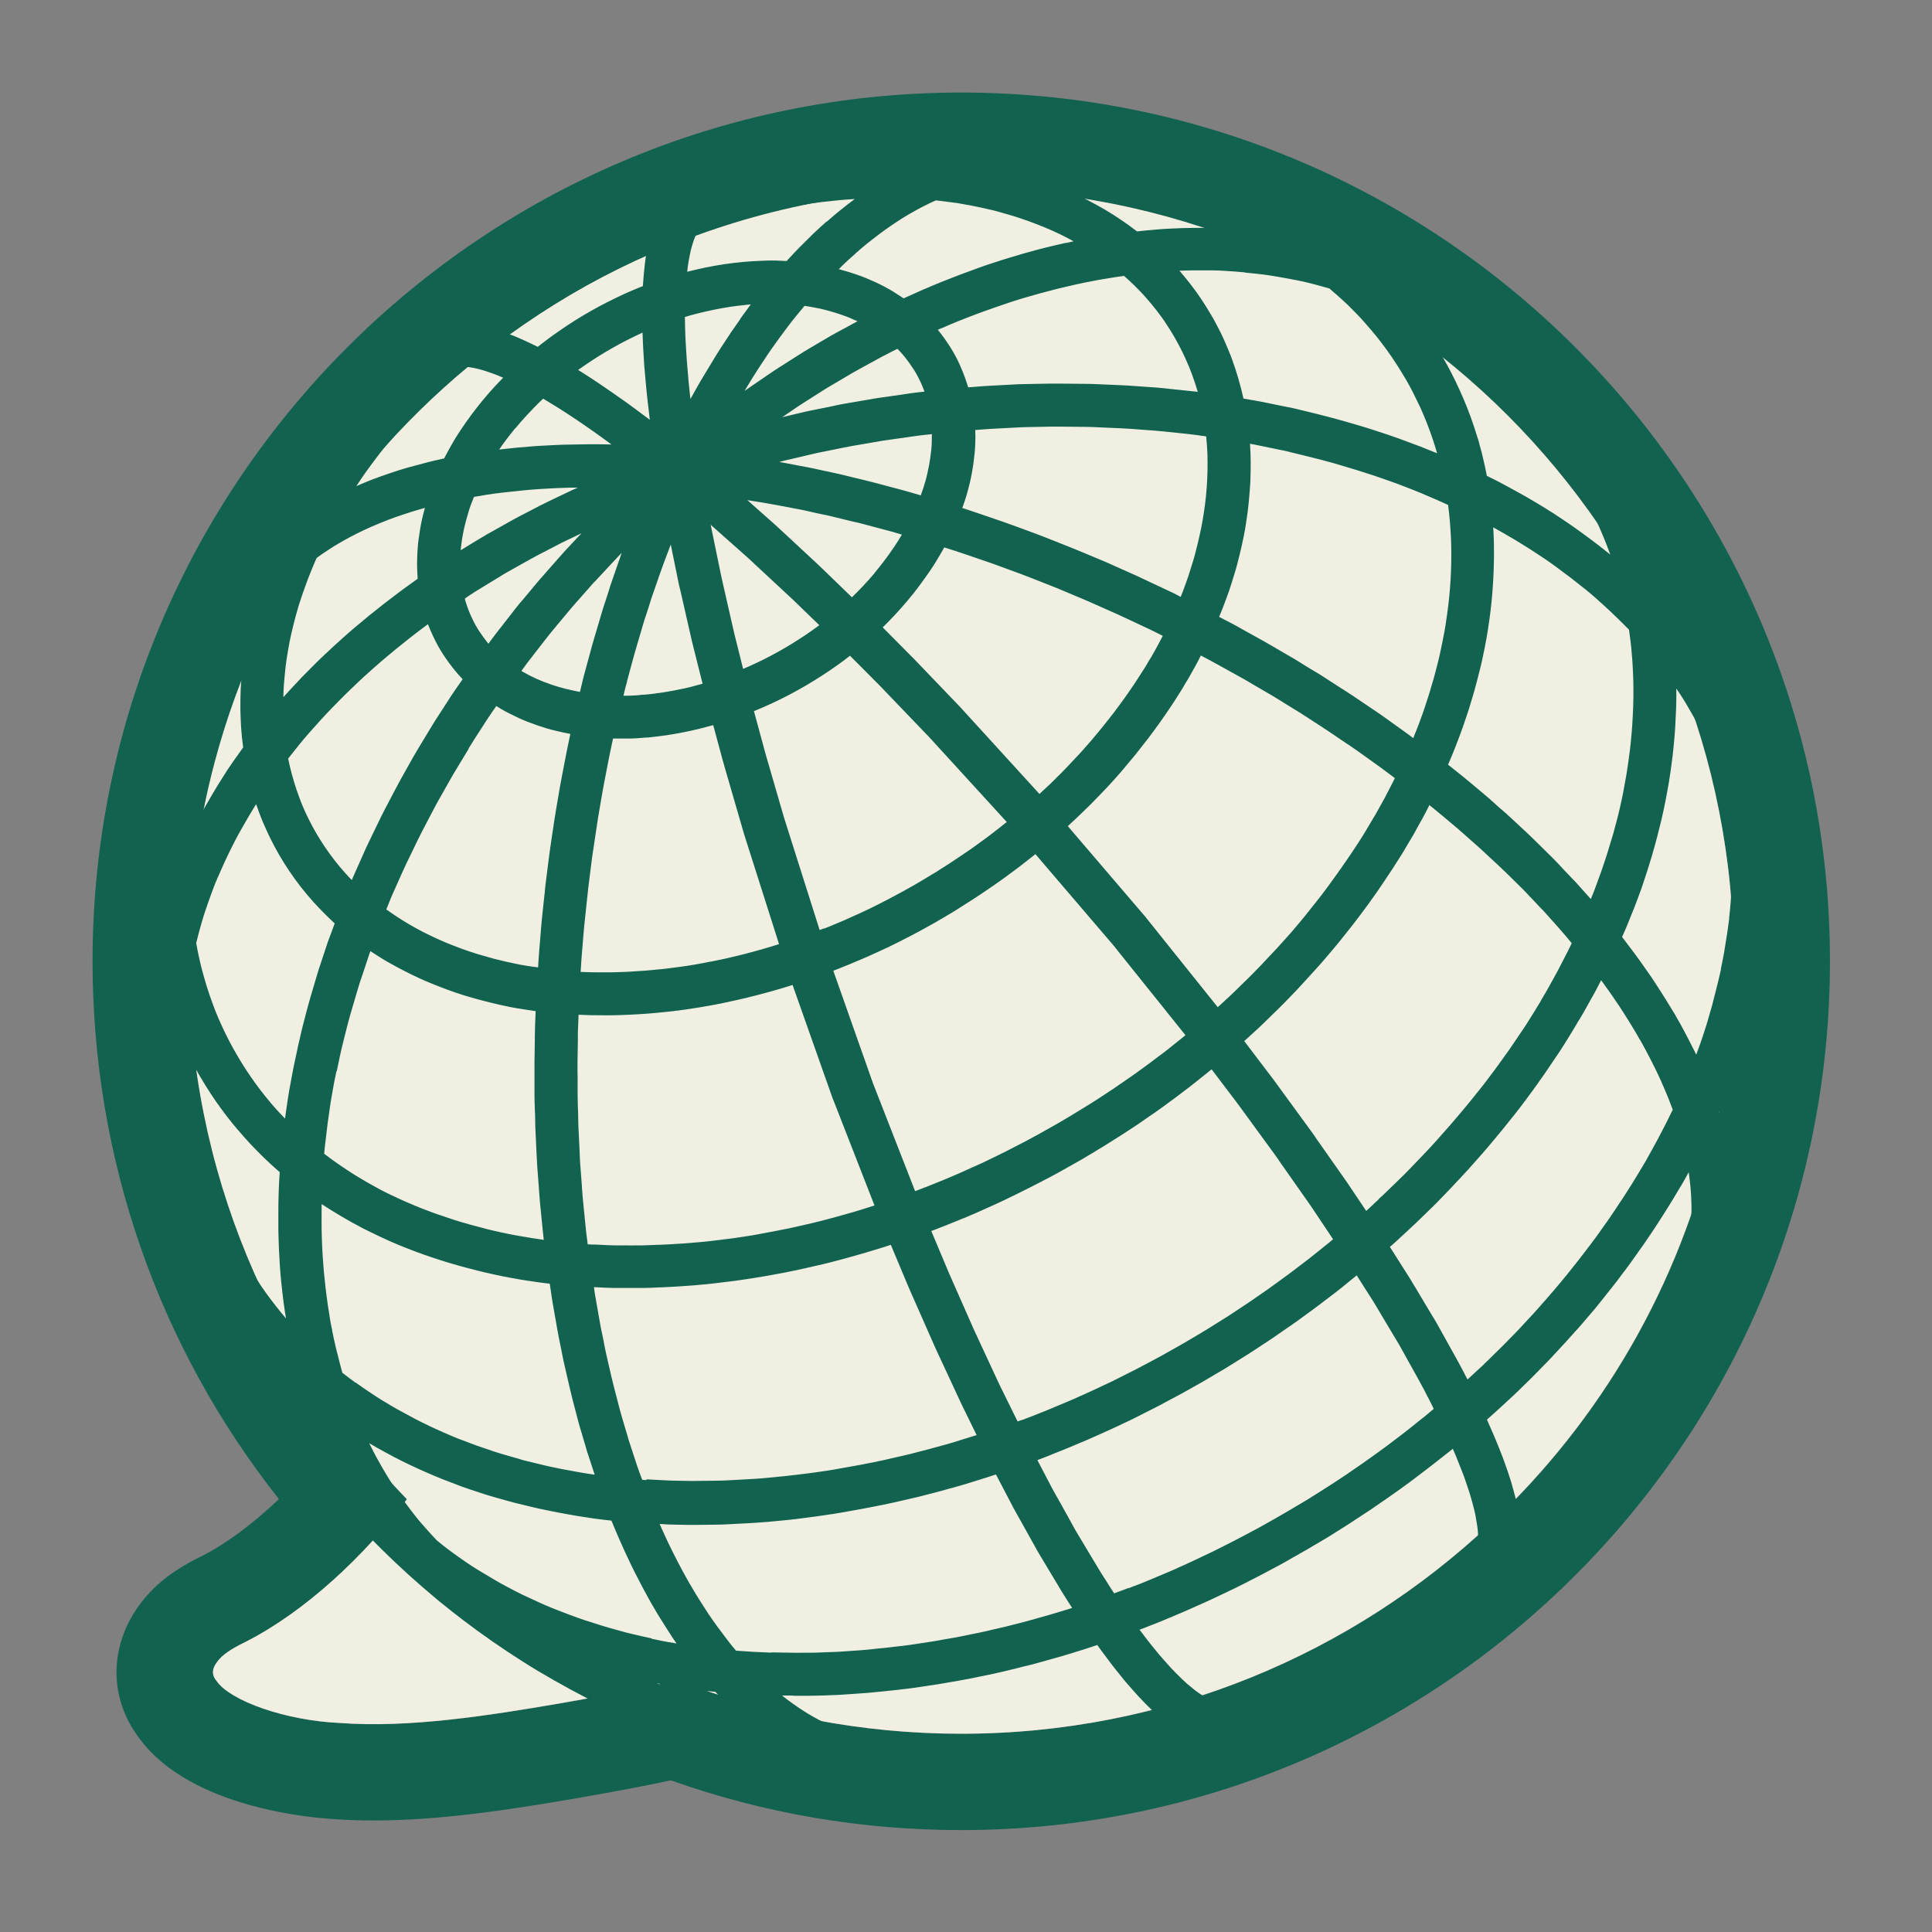 <svg fill="none" height="167" viewBox="0 0 167 167" width="167" xmlns="http://www.w3.org/2000/svg"><rect x="0" y="0" width="167" height="167" fill="#808080" stroke="none"/><path d="m83.09 8c-41.4 0-75.09 33.69-75.09 75.09 0 17.04 5.67 33.28 16.11 46.49-2.16 2.06-4.46 3.79-6.52 4.85-1.6.78-3.41 1.81-4.88 3.48-3.28 3.72-3.52 8.66-.62 12.41 4.46 6.01 15 6.82 16.8 6.92 1.09.08 2.24.12 3.41.12 5.84 0 11.93-.96 17.7-1.95 2.88-.51 5.4-.96 7.99-1.52 8.04 2.86 16.47 4.3 25.1 4.3 41.41 0 75.09-33.69 75.09-75.1s-33.68-75.09-75.09-75.09zm45.74 123.73c-11.95 11.25-28.04 18.14-45.74 18.14-8.66 0-16.94-1.65-24.53-4.65-3.32.81-6.37 1.36-10 2-6.28 1.08-13.21 2.17-19.15 1.72-4.69-.2-9.49-1.9-10.68-3.63-.49-.58-.4-1.17.24-1.89.52-.6 1.54-1.14 2.34-1.53 5.05-2.58 10.23-7.39 13.87-12.29-11.67-12.02-18.86-28.42-18.86-46.5 0-5.93.78-11.67 2.23-17.15 4.14-15.63 13.8-29 26.78-37.91 3.48-2.4 7.2-4.47 11.12-6.17 8.17-3.56 17.18-5.53 26.65-5.53 35.78 0 64.98 28.15 66.69 63.5.06 1.09.08 2.18.08 3.27 0 5.07-.56 10.02-1.65 14.77-2.97 13.2-9.86 24.92-19.39 33.86z" fill="#11624f"/><path d="m149.86 83.09c0 5.07-.56 10.02-1.65 14.77-2.97 13.2-9.86 24.92-19.39 33.86-11.95 11.25-28.04 18.14-45.74 18.14-8.66 0-16.94-1.65-24.53-4.65-3.32.81-6.37 1.36-10 2-6.28 1.08-13.21 2.17-19.15 1.72-4.69-.2-9.49-1.9-10.68-3.63-.49-.58-.4-1.17.24-1.89.52-.6 1.54-1.14 2.34-1.53 5.05-2.58 10.23-7.39 13.87-12.29-11.67-12.02-18.86-28.42-18.86-46.5 0-5.93.78-11.67 2.23-17.15 4.14-15.63 13.8-29 26.78-37.91 3.48-2.4 7.2-4.47 11.12-6.17 8.17-3.56 17.18-5.53 26.65-5.53 35.78 0 64.98 28.15 66.69 63.5.06 1.09.08 2.18.08 3.27z" fill="#f1efe2"/><path d="m154.59 79.86c-.05-1.1-.13-2.21-.23-3.31-.1-1.09-.23-2.19-.38-3.26s-.32-2.15-.52-3.22c-.2-1.06-.42-2.12-.66-3.17-.24-1.04-.51-2.09-.8-3.12-.29-1.02-.6-2.05-.94-3.06-.33-1-.69-2.01-1.07-3-.38-.98-.78-1.97-1.2-2.94-.42-.96-.86-1.93-1.32-2.87s-.94-1.88-1.44-2.8-1.02-1.83-1.56-2.72-1.1-1.78-1.68-2.65c-.57-.87-1.18-1.73-1.79-2.57s-1.25-1.67-1.89-2.48c-.65-.81-1.32-1.62-2-2.4s-1.39-1.56-2.1-2.31-1.45-1.49-2.2-2.21-1.52-1.43-2.29-2.11c-.78-.69-1.58-1.36-2.38-2.01-.81-.65-1.64-1.29-2.47-1.91s-1.69-1.22-2.55-1.8-1.75-1.15-2.64-1.69-1.8-1.07-2.71-1.58-1.85-1-2.79-1.46c-.94-.47-1.9-.92-2.86-1.34-.96-.43-1.95-.83-2.93-1.22-.98-.38-1.99-.75-2.99-1.09s-2.03-.66-3.05-.96-2.07-.57-3.11-.82-2.11-.48-3.16-.69c-1.06-.2-2.14-.39-3.21-.54-1.08-.16-2.17-.29-3.26-.4s-2.2-.19-3.3-.25c-1.11-.06-2.23-.09-3.34-.1-.17 0-.34 0-.5 0-.95 0-1.9.02-2.85.06-1.1.04-2.22.11-3.31.21-1.09.09-2.19.21-3.27.36-1.07.14-2.16.31-3.22.5s-2.13.41-3.18.64c-1.04.24-2.09.5-3.12.78-1.02.28-2.06.59-3.07.92s-2.02.68-3.01 1.05-1.98.77-2.94 1.18-1.93.85-2.88 1.3c-.94.45-1.89.93-2.81 1.42s-1.84 1.01-2.74 1.54c-.89.53-1.79 1.09-2.66 1.66s-1.74 1.16-2.58 1.77c-.84.6-1.68 1.24-2.5 1.88-.77.61-1.54 1.24-2.29 1.88-.05.04-.11.08-.16.13-.05.04-.1.08-.14.13-.72.63-1.44 1.27-2.14 1.93-.75.71-1.5 1.44-2.23 2.18-.72.74-1.44 1.51-2.13 2.28s-1.37 1.57-2.03 2.37-1.31 1.63-1.93 2.46-1.23 1.69-1.82 2.54c-.59.86-1.16 1.74-1.71 2.62s-1.09 1.79-1.6 2.7-1.01 1.84-1.48 2.78c-.47.93-.93 1.89-1.36 2.85s-.85 1.94-1.24 2.91c-.39.98-.76 1.98-1.11 2.98s-.68 2.02-.98 3.04-.59 2.06-.84 3.1c-.26 1.04-.5 2.1-.71 3.15-.21 1.06-.4 2.13-.57 3.2-.16 1.07-.31 2.17-.42 3.25-.12 1.09-.21 2.2-.27 3.29-.07 1.1-.11 2.23-.12 3.33-.02 1.11 0 2.24.03 3.35.04 1.1.1 2.22.18 3.32.09 1.09.2 2.19.33 3.28.1.82.22 1.65.35 2.48v.07c0 .03.01.06.02.09.03.2.06.4.1.6.18 1.06.39 2.13.62 3.18s.48 2.1.76 3.13c.27 1.03.58 2.06.9 3.08.32 1.01.67 2.02 1.03 3.02.36.99.75 1.98 1.16 2.95.4.97.84 1.94 1.28 2.89.45.95.92 1.89 1.41 2.82.49.92 1 1.85 1.53 2.75.52.9 1.08 1.8 1.64 2.67s1.15 1.74 1.75 2.59 1.23 1.69 1.86 2.51c.64.82 1.3 1.63 1.97 2.42s1.37 1.57 2.07 2.33c.38.41.77.82 1.16 1.22.04.04.07.08.11.12l.23.23c.15.15.31.31.48.48l.19.19c.74.73 1.5 1.45 2.26 2.14.77.7 1.56 1.38 2.36 2.05.02.01.03.03.05.04l.34.29s.09.07.13.1c.63.52 1.28 1.02 1.92 1.51.83.63 1.68 1.25 2.53 1.84s1.73 1.17 2.61 1.73 1.79 1.1 2.69 1.61c.91.52 1.84 1.02 2.76 1.5.93.48 1.89.94 2.84 1.38s1.93.86 2.9 1.25c.98.4 1.98.78 2.97 1.13 1 .35 2.02.69 3.03 1 1.02.31 2.06.6 3.09.86 1.04.27 2.1.51 3.14.73 1.06.22 2.13.42 3.19.59 1.07.17 2.16.32 3.24.44 1.09.12 2.19.22 3.29.3 1.1.07 2.22.12 3.33.15.51.01 1.03.02 1.54.02.6 0 1.21 0 1.81-.02 1.11-.03 2.22-.08 3.32-.16 1.09-.08 2.2-.18 3.28-.31s2.17-.28 3.24-.46c1.06-.17 2.14-.38 3.19-.6s2.1-.47 3.14-.74c1.03-.27 2.07-.56 3.09-.88 1.01-.31 2.03-.65 3.03-1.01.99-.36 1.99-.74 2.96-1.14s1.95-.82 2.9-1.26 1.9-.91 2.83-1.39 1.85-.99 2.76-1.51c.9-.52 1.8-1.06 2.68-1.62s1.75-1.14 2.6-1.74c.85-.59 1.7-1.21 2.52-1.85.82-.63 1.64-1.29 2.44-1.95.79-.66 1.58-1.36 2.35-2.05.76-.7 1.52-1.42 2.26-2.15.73-.73 1.46-1.49 2.16-2.25s1.39-1.55 2.06-2.34 1.33-1.61 1.96-2.43 1.26-1.67 1.85-2.52c.6-.85 1.18-1.72 1.74-2.6s1.11-1.78 1.63-2.68 1.03-1.83 1.52-2.75c.48-.93.95-1.88 1.4-2.83.44-.95.87-1.93 1.27-2.89.4-.97.79-1.97 1.15-2.96.36-1 .7-2.01 1.02-3.02.32-1.02.61-2.05.89-3.08.27-1.03.52-2.09.75-3.14s.43-2.13.61-3.19c.18-1.07.34-2.16.47-3.24s.24-2.19.32-3.28c.08-1.1.14-2.22.17-3.32.02-.68.03-1.37.03-2.04 0-1.11-.03-2.24-.08-3.35zm-47-56.3c.5.04.99.1 1.51.16h.04c.37.05.78.11 1.24.19.59.1 1.12.2 1.64.3.41.08.84.17 1.26.28.51.14 1 .26 1.48.4.05.02.11.03.16.05.02.02.04.03.06.05l.05.05c.36.3.71.62 1.1.97.3.27.59.56.89.87l.11.11c.3.3.61.63.91.98.36.41.66.76.95 1.12.35.44.65.84.92 1.21.25.35.51.73.84 1.24.24.36.46.74.7 1.14l.04.06c.22.37.43.76.63 1.15.23.47.44.89.64 1.31.22.5.42.96.59 1.4.16.4.32.85.51 1.41.13.38.24.76.36 1.17-.38-.16-.77-.31-1.14-.46-.11-.04-.22-.09-.33-.13-.49-.19-.95-.36-1.39-.52-.14-.05-.28-.1-.41-.15-.31-.11-.64-.23-.97-.34-.12-.04-.24-.08-.36-.12-.37-.12-.75-.25-1.13-.37l-.13-.04c-.46-.14-.94-.29-1.43-.43-.59-.17-1.11-.32-1.59-.45-.45-.12-.89-.23-1.31-.34l-1.96-.48c-.31-.08-.61-.14-.9-.19-.1-.02-.2-.04-.31-.06l-1.75-.36c-.12-.03-.24-.04-.33-.06-.03 0-.07-.01-.1-.02l-1.2-.21c-.07-.33-.15-.66-.24-1-.12-.46-.28-1.03-.47-1.6-.17-.51-.35-1.03-.58-1.57-.21-.5-.42-1.01-.68-1.53-.22-.43-.48-.95-.78-1.46-.3-.52-.61-1-.88-1.41-.32-.49-.67-.95-.98-1.36-.3-.39-.6-.74-.92-1.12.39-.01.8-.03 1.21-.03h1.57.01c.41 0 .82.02 1.23.05.52.03 1.07.07 1.61.12zm32.79 30.44c.14.14.29.29.43.43.04.31.09.64.13.98.05.4.09.82.12 1.25l.02.2c.04.48.06.98.08 1.41.02.49.03.94.03 1.38v.02c0 .49 0 .95-.02 1.4-.02.5-.04 1.02-.08 1.59-.02.43-.07.86-.11 1.31l-.02.22c-.04.43-.1.87-.17 1.38-.05.38-.12.88-.2 1.36-.09.5-.18 1.03-.28 1.55s-.22 1.04-.33 1.53c-.08.35-.17.7-.27 1.07-.04.15-.08.3-.12.45-.09.37-.2.74-.32 1.12l-.06.19c-.15.5-.27.91-.39 1.27-.04.13-.08.26-.13.39-.11.33-.21.64-.32.94l-.36.98c-.03.07-.05.15-.08.22-.04.12-.08.23-.12.33l-.3.74s-.07-.07-.1-.11l-1.21-1.35c-.09-.1-.18-.19-.26-.27-.03-.03-.06-.06-.09-.09l-.75-.79c-.07-.08-.14-.15-.21-.23-.21-.23-.44-.46-.67-.7l-1.44-1.42c-.28-.28-.57-.54-.83-.8l-1.4-1.3c-.25-.23-.49-.45-.73-.65-.1-.09-.21-.18-.31-.27-.11-.1-.23-.2-.34-.31-.25-.22-.51-.46-.78-.68l-1.38-1.16c-.07-.06-.14-.12-.21-.17-.23-.19-.46-.39-.71-.58l-.92-.73c.14-.32.28-.65.42-1 .17-.43.37-.92.56-1.44l.07-.19c.15-.41.31-.84.45-1.28.04-.11.07-.22.11-.33.13-.38.26-.77.37-1.17.04-.13.08-.26.12-.39.11-.37.22-.75.32-1.14.04-.14.07-.28.11-.41.1-.4.21-.81.31-1.23.11-.49.23-1.02.33-1.55.1-.52.2-1.04.28-1.57v-.02c.08-.51.16-1.04.22-1.58.06-.49.12-1.05.16-1.6.04-.54.08-1.07.1-1.62.02-.6.04-1.1.04-1.63 0-.63-.01-1.15-.03-1.64-.01-.25-.02-.49-.04-.73.16.09.31.17.46.26.43.24.92.53 1.4.81.48.29.96.59 1.37.85.28.18.55.36.84.55.11.07.21.14.32.21.32.21.67.46 1.09.77.39.29.85.63 1.31.98.4.31.79.62 1.2.95l.04.03c.32.26.63.53.94.8l.04.04c.39.35.76.68 1.12 1.02.37.35.73.7 1.16 1.13zm-46.3-29.63c.11-.02.22-.04.33-.07.4-.08.82-.16 1.24-.22l.24-.04c.44-.07.85-.14 1.27-.19.3.26.6.54.89.82.34.35.68.68.98 1.03.34.39.64.74.91 1.09.29.38.58.76.83 1.15.24.36.51.79.76 1.22s.48.89.68 1.28c.2.4.38.83.58 1.29.18.43.34.89.49 1.34.09.26.17.52.25.8-.12-.02-.24-.03-.36-.04l-1.9-.2c-.09 0-.18-.02-.27-.03-.29-.03-.58-.06-.89-.09l-2.14-.15c-.31-.02-.64-.05-.98-.06l-2.09-.09c-.42-.02-.75-.03-1.06-.03l-2.11-.02c-.33 0-.67 0-1.04 0l-2.1.04c-.36 0-.72.02-1.05.04l-2.09.11c-.33.02-.65.04-.96.07l-.8.06c-.03-.09-.05-.17-.08-.25-.18-.57-.4-1.14-.64-1.68-.23-.52-.51-1.04-.82-1.53s-.66-.99-1.04-1.46c-.01-.02-.03-.04-.04-.06.09-.04.19-.08.28-.12h.02c.49-.22.96-.41 1.44-.61.49-.2.99-.39 1.49-.58.47-.18.94-.35 1.44-.52l.05-.02c.33-.12.67-.23 1.02-.35.13-.04.25-.08.38-.13.41-.14.83-.27 1.23-.39.13-.04.26-.08.38-.11.35-.1.68-.2 1.02-.29.57-.15 1.05-.28 1.55-.41.46-.11.96-.23 1.58-.37.37-.08.74-.16 1.13-.24zm31.09 19.26c.07.52.11.96.15 1.37.04.48.07.98.1 1.48.02.43.03.91.03 1.49 0 .46-.01.92-.03 1.48-.02.48-.05.97-.09 1.47-.04.49-.09.98-.15 1.47-.05.47-.13.94-.2 1.44v.02c-.07.47-.16.95-.26 1.44-.09.48-.2.97-.3 1.43-.08.37-.18.73-.28 1.12-.04.14-.07.28-.11.43-.08.32-.18.65-.29 1-.04.14-.08.28-.12.42-.1.34-.21.68-.33 1.04-.04.11-.08.23-.11.34-.12.38-.26.76-.41 1.16l-.07.2c-.17.46-.36.93-.52 1.32 0 .02-.01.03-.02.05l-.16-.12c-.26-.2-.53-.39-.78-.57l-1.73-1.24c-.25-.18-.49-.34-.73-.5-.09-.06-.18-.12-.27-.18l-1.52-1.03c-.27-.18-.54-.35-.8-.52-.12-.07-.23-.15-.35-.22l-1.39-.9c-.3-.2-.6-.38-.9-.55-.14-.08-.28-.17-.41-.25-.14-.08-.27-.17-.41-.25-.29-.18-.58-.37-.89-.55l-1.43-.83c-.12-.07-.25-.15-.37-.22-.27-.16-.55-.32-.84-.48l-1.55-.86c-.11-.06-.23-.13-.34-.19-.26-.15-.53-.3-.8-.44l-1.11-.58c.06-.16.13-.31.19-.46l.1-.25c.07-.18.13-.35.19-.5.02-.06.04-.11.06-.17s.04-.12.07-.18c.06-.15.12-.33.19-.52l.08-.23c.14-.43.29-.88.42-1.33.02-.08.05-.16.07-.23.05-.18.12-.38.17-.59l.22-.87c.13-.51.24-1.02.34-1.5.12-.56.21-1.11.28-1.63.08-.55.15-1.06.19-1.55.05-.56.1-1.11.13-1.68.02-.6.03-1.15.03-1.68 0-.47-.02-.96-.06-1.59h.04s.09.02.13.03c.07.01.13.02.18.03l1.75.36c.11.02.22.04.33.07.27.05.52.1.76.16l1.96.48c.4.1.8.2 1.22.31.46.12.95.26 1.52.43.45.13.89.27 1.36.41l.13.04c.35.11.69.22 1.06.34.12.04.25.08.37.12.29.1.58.2.89.31.14.05.29.1.43.15.4.14.81.29 1.26.47.11.04.23.09.34.13.37.15.72.28 1.07.43.47.2.97.41 1.47.63.27.12.56.25.88.4zm-19.23 42.81c-.12.11-.24.22-.36.33-.1.1-.21.19-.32.29l-5.95-7.43s-.05-.07-.08-.1c-.07-.09-.15-.19-.24-.3l-6.69-7.82c.14-.13.28-.26.41-.38.09-.08.18-.16.27-.25.28-.26.55-.53.82-.79.1-.1.21-.2.31-.3.26-.25.5-.51.74-.75.11-.11.21-.22.32-.33.14-.14.26-.28.39-.41.05-.06.11-.12.16-.17s.09-.1.14-.15c.11-.12.23-.24.35-.38.1-.11.19-.22.29-.33.24-.26.48-.54.72-.83.08-.09.16-.19.23-.28.26-.31.53-.62.79-.95l.03-.04c.32-.41.66-.83.99-1.26.35-.47.68-.91 1-1.36s.62-.89.95-1.38c.24-.35.46-.7.67-1.04.06-.1.13-.2.19-.3.1-.15.18-.29.26-.43.03-.05.06-.1.08-.14.04-.07.08-.14.12-.2.1-.16.2-.32.3-.5.07-.12.13-.24.2-.36.17-.31.36-.63.53-.96l.06-.12c.06-.12.12-.24.18-.36l.94.5c.23.12.46.25.71.39.12.07.24.14.36.2l1.55.86c.24.13.49.28.74.43.13.08.26.16.39.23l1.43.83c.26.15.52.32.8.49.14.09.29.18.43.27.15.09.29.18.44.27.28.17.55.33.8.49l1.39.9c.12.08.25.16.37.24.25.16.48.31.7.46l1.52 1.03c.1.07.19.13.29.19.23.15.44.3.64.44l1.73 1.24c.25.18.48.34.71.52l.83.62c-.06.12-.12.24-.18.36-.08.15-.15.3-.23.45-.16.31-.31.61-.46.89l-.48.86c-.04.07-.08.14-.12.22-.07.12-.13.24-.19.34l-.87 1.46c-.16.28-.34.55-.53.85-.09.14-.18.29-.28.43-.19.3-.39.59-.6.9-.06.09-.13.19-.19.28-.23.34-.48.7-.78 1.12l-.11.15c-.24.34-.47.66-.7.97-.1.13-.2.26-.29.39-.21.28-.4.54-.61.8l-1.09 1.37c-.21.27-.44.53-.67.81-.12.14-.25.29-.37.44-.21.25-.43.5-.67.76-.09.1-.18.2-.27.3-.26.3-.55.61-.9.98-.07.07-.14.15-.21.22-.25.27-.49.53-.73.78-.13.13-.25.26-.38.39-.25.26-.48.5-.72.73l-1.29 1.26c-.23.23-.47.45-.73.68zm-81.45-26.14c.01-.45.03-.81.05-1.14.04-.5.09-1 .15-1.55.05-.44.12-.88.21-1.41.08-.49.17-.92.26-1.33.11-.49.23-.97.36-1.47l.03-.11c.03-.12.07-.25.11-.39.02-.08.05-.16.07-.24l.04-.15c.04-.14.08-.27.12-.39l.02-.05c.16-.5.32-.97.49-1.43.03-.08.06-.16.09-.24.05-.14.1-.27.14-.39l.35-.87c.12-.3.25-.6.39-.91.34-.25.63-.45.91-.63.08-.05.16-.1.24-.16.14-.09.27-.18.39-.25l.74-.43c.35-.2.72-.4 1.12-.6l.14-.07c.38-.19.78-.38 1.17-.55.42-.18.87-.37 1.46-.6.4-.16.82-.3 1.27-.45l.09-.03c.48-.16.88-.29 1.27-.4.2-.06.38-.11.56-.16-.1.35-.18.67-.25.98-.11.49-.2 1.01-.29 1.68-.07.49-.11 1.03-.13 1.68-.02.57 0 1.15.04 1.71v.08c-.11.08-.22.15-.32.23-.1.07-.2.14-.29.21-.32.23-.66.47-.99.72-.43.32-.87.66-1.31 1-.43.34-.87.69-1.31 1.04-.41.34-.82.68-1.21 1.01l-.06.05c-.3.25-.59.51-.87.76-.1.09-.2.17-.29.26-.35.31-.71.64-1.06.97-.09.09-.18.18-.28.26-.27.26-.56.53-.84.81-.4.4-.79.79-1.18 1.19-.43.45-.85.9-1.16 1.24-.16.17-.31.34-.46.51zm31.05-31.54c.01.39.03.79.05 1.22.03.55.06 1.01.09 1.49 0 .12.02.25.03.37.03.37.06.75.1 1.14.02.18.03.36.05.54.04.37.07.76.12 1.15l.19 1.62-1.31-.98c-.32-.24-.63-.46-.94-.68-.15-.1-.29-.21-.44-.31-.32-.23-.63-.44-.94-.65-.1-.07-.2-.14-.3-.21-.42-.29-.85-.57-1.24-.83-.36-.23-.7-.45-1.03-.65.38-.27.73-.51 1.06-.73.46-.3.85-.55 1.22-.77.51-.3.9-.52 1.26-.72.38-.2.83-.44 1.29-.66.22-.11.47-.22.72-.34zm48.42 8.92.3.04c.03.27.05.54.07.81.04.56.05.99.05 1.39 0 .47 0 .97-.03 1.53-.02.47-.06.94-.11 1.46-.04.42-.1.86-.17 1.34-.07.46-.15.95-.25 1.43-.1.46-.19.91-.3 1.34l-.22.87c-.03.13-.08.28-.12.43-.03.09-.06.18-.08.27-.12.4-.25.79-.38 1.21l-.08.23c-.04.11-.08.24-.13.37-.03.07-.05.14-.08.21-.02.07-.05.13-.07.2-.05.13-.09.26-.14.37l-.1.26c-.02.05-.04.1-.06.15h-.02c-.1-.06-.2-.11-.29-.16-.25-.13-.51-.26-.78-.38l-1.77-.83c-.09-.04-.18-.09-.27-.13-.25-.12-.51-.24-.77-.36l-1.82-.81c-.08-.04-.16-.07-.24-.11-.25-.11-.51-.23-.78-.34l-2.06-.86c-.26-.11-.53-.22-.81-.33l-2.02-.8c-.29-.11-.58-.23-.88-.34l-1.96-.72c-.31-.11-.64-.23-.98-.35l-1.99-.68c-.34-.12-.66-.22-.98-.33l-.46-.15c.07-.2.14-.4.21-.6.17-.51.31-1.04.44-1.57.15-.65.24-1.16.31-1.66.09-.66.14-1.2.16-1.7.02-.43.02-.83 0-1.21l.53-.04c.3-.02.57-.05.85-.06l2.09-.11c.3-.02.63-.03.94-.04l2.1-.04h.93l2.11.02c.27 0 .56.01.94.03l2.09.09c.28.01.56.03.86.05l2.14.16c.24.02.49.04.76.07.1.01.19.02.29.03l1.9.2c.25.03.51.06.78.1.13.02.27.04.4.06zm-12.44 29.35c-.11.1-.21.21-.32.32-.25.25-.49.48-.74.71-.09.08-.18.17-.27.25-.12.11-.23.21-.34.32l-6.74-7.39c-.11-.12-.22-.23-.32-.34l-3.78-3.94c-.13-.13-.25-.25-.37-.37l-2.34-2.36c.32-.31.67-.67 1.02-1.04.45-.49.79-.87 1.1-1.24.38-.45.72-.87 1.04-1.31.3-.4.61-.84.97-1.36.33-.48.62-.97.87-1.4.11-.19.22-.38.32-.56l.86.27c.29.09.59.19.9.3l1.99.68c.31.1.61.22.9.32l1.96.72c.26.1.53.2.81.31l2.03.8c.24.09.48.19.73.3l2.07.87c.23.1.46.2.7.31.08.04.16.07.25.11l1.82.81c.22.1.45.21.69.32.09.04.19.09.28.13l1.77.83c.22.11.45.22.69.34.1.05.21.1.31.16l.13.06c-.06.11-.12.23-.18.34l-.06.12c-.14.28-.3.55-.46.85-.07.12-.14.25-.21.37s-.14.25-.23.38c-.05.08-.09.16-.14.23-.03.05-.06.11-.09.16-.07.12-.13.23-.2.33s-.13.21-.2.31c-.21.33-.41.64-.61.95-.31.47-.6.88-.89 1.29-.3.42-.6.83-.94 1.28-.3.39-.6.78-.93 1.18l-.03.04c-.23.29-.47.57-.72.87-.08.1-.16.19-.24.29-.2.24-.42.48-.65.74-.1.11-.21.23-.31.35-.08.09-.17.19-.27.29-.05.06-.11.11-.16.17-.06.06-.12.13-.18.19-.11.12-.21.22-.3.32-.11.11-.22.23-.33.35-.23.24-.44.46-.66.67zm-51.7-19.47c.02-.19.03-.36.06-.52.07-.56.15-.97.23-1.34.09-.42.21-.85.38-1.42.1-.36.24-.74.43-1.21.02-.04.03-.08.05-.12.31-.05.62-.1.95-.16l.17-.03c.45-.07.92-.13 1.36-.18.51-.06 1.06-.12 1.67-.18.51-.05.93-.09 1.31-.11l.28-.02c.42-.03.82-.05 1.22-.07.54-.02.98-.04 1.38-.05h.64c-.13.05-.26.11-.4.17l-1.91.91c-.29.14-.6.29-.91.45l-1.85.96c-.31.16-.62.33-.95.52l-1.8 1.01c-.28.16-.55.32-.81.48l-1.48.9zm14.37 11.36.57-2.11c.07-.25.14-.5.22-.76.03-.12.07-.23.1-.35l.5-1.7c.08-.28.17-.56.27-.85.05-.15.1-.31.15-.46.05-.16.1-.31.15-.47.09-.3.18-.59.28-.86l.58-1.67c.04-.1.07-.21.11-.31.09-.26.18-.51.27-.75l.59-1.56.66 3.24c.04.21.09.42.14.61.02.08.04.16.06.25l.9 3.95c.06.25.1.45.15.63l.84 3.35c-.32.09-.65.18-.96.26-.45.12-.93.21-1.42.31-.44.09-.89.16-1.37.23h-.05c-.39.07-.81.11-1.24.15h-.15c-.43.06-.87.08-1.29.09-.11 0-.24 0-.36 0l.1-.42c.06-.26.13-.51.21-.79zm10.05-1.08-.75-3c-.04-.16-.08-.34-.13-.56l-.9-3.95c-.02-.09-.04-.18-.06-.27-.04-.18-.08-.35-.11-.51l-.86-4.19 3.2 2.84c.12.11.25.23.38.35.07.06.13.13.2.19l2.97 2.76c.17.16.3.28.42.39l2.22 2.15c-.2.15-.4.3-.59.43-.37.27-.76.53-1.2.81-.4.26-.83.52-1.24.76-.42.25-.86.48-1.27.7-.43.23-.88.45-1.3.64-.34.16-.68.31-.99.44zm11.33-8.27c-.27.32-.57.66-.98 1.1-.31.33-.65.66-.95.96l-2.48-2.4c-.14-.13-.29-.27-.47-.45l-2.97-2.76c-.06-.06-.12-.12-.19-.17-.15-.14-.3-.28-.46-.43l-2.47-2.19 1.65.27c.25.04.51.09.79.14.11.02.21.04.32.06l1.74.33c.29.05.58.12.89.19.16.04.32.07.48.11.16.03.32.07.47.1.31.06.6.12.88.19l1.72.42c.12.03.24.06.35.08.27.06.52.12.77.19l2.11.56c.27.07.53.14.78.22l.41.12c-.19.33-.41.67-.62.99-.32.47-.59.86-.85 1.2-.29.38-.59.76-.92 1.16zm-24.18.73c.16-.18.33-.36.52-.56.09-.09.17-.18.26-.28l1.27-1.36c.1-.1.2-.21.3-.31-.04.13-.09.25-.13.37-.03.1-.07.2-.1.29l-.58 1.67c-.12.33-.22.66-.32.98-.05.15-.09.29-.14.44-.05.14-.09.29-.14.43-.1.31-.21.63-.31.97l-.5 1.7c-.03.11-.07.22-.1.33-.08.28-.17.57-.25.86l-.57 2.1c-.08.28-.16.58-.23.88l-.24 1c-.42-.08-.83-.17-1.24-.27-.4-.1-.82-.22-1.22-.36-.5-.17-.9-.33-1.26-.49-.47-.21-.86-.41-1.2-.61-.05-.03-.1-.06-.14-.09l.56-.76c.14-.19.3-.39.46-.59.05-.07.11-.14.16-.21l1.23-1.58c.15-.19.3-.37.47-.57.07-.08.13-.16.2-.24l1.26-1.51c.15-.18.32-.37.49-.56.08-.09.15-.17.23-.26l1.27-1.44zm-1.19 33.58c0-.12.01-.23.02-.35.02-.27.03-.52.05-.76l.16-1.94c0-.11.02-.21.03-.32.02-.26.04-.51.07-.76l.21-1.98c0-.09.02-.18.03-.27.03-.26.05-.52.08-.76l.28-2.23c.03-.27.07-.53.11-.79l.32-2.15c.04-.3.09-.58.13-.85l.35-2.05c.05-.3.11-.63.17-.94l.4-2.07c.06-.32.13-.63.19-.93l.19-.89h.53.75c.53 0 1.07-.04 1.6-.09h.15c.46-.06.94-.1 1.44-.18h.05c.5-.08 1.03-.16 1.56-.27.54-.11 1.06-.22 1.6-.36.31-.08.64-.17.98-.26l.82 3.04.05.17c.04.16.09.33.14.5l1.52 5.24c.04.14.08.29.13.45l3.03 9.53c-.48.15-.93.29-1.39.42-.59.17-1.06.29-1.5.41-.46.12-.95.24-1.52.37-.48.11-.97.21-1.48.31h-.03c-.37.08-.75.15-1.15.22-.11.02-.23.04-.34.06-.32.06-.65.1-.99.15-.15.02-.29.04-.44.06-.12.02-.25.03-.39.05-.08 0-.15.02-.23.03s-.17.02-.25.03c-.15.02-.29.04-.42.05-.15.01-.3.03-.45.04-.34.03-.66.07-.97.09l-.29.02c-.43.03-.83.06-1.23.08-.64.03-1.13.04-1.59.05-.16 0-.32 0-.48 0-.38 0-.77 0-1.1-.01-.3 0-.6-.02-.91-.03v-.13zm21.02-3.63c-.12.05-.25.1-.37.14l-2.99-9.43c-.04-.11-.07-.23-.11-.36l-1.52-5.24c-.04-.14-.08-.28-.12-.43l-.94-3.46.15-.06c.41-.17.94-.4 1.48-.65.46-.22.95-.45 1.45-.72.43-.23.93-.5 1.42-.79.44-.26.91-.54 1.38-.85.46-.3.9-.59 1.34-.91.34-.24.71-.51 1.08-.81l.98.98 1.55 1.56c.11.11.21.21.31.32l3.78 3.94c.09.1.18.19.26.27l6.67 7.3s-.01.01-.02.02c-.46.37-.84.67-1.21.95-.39.3-.79.6-1.24.92-.42.31-.85.61-1.26.88-.39.27-.79.53-1.21.81l-.06.04c-.34.22-.69.44-1.05.67l-.23.14c-.32.2-.64.39-.98.59-.11.06-.21.12-.32.19-.3.18-.6.35-.93.53-.13.07-.25.14-.37.21-.29.16-.58.32-.89.48-.14.07-.28.14-.41.22-.28.15-.56.29-.86.44-.15.07-.29.14-.44.22-.27.14-.55.27-.85.41-.15.07-.3.14-.45.21-.13.06-.26.12-.41.18-.08.04-.16.07-.24.11-.08.03-.15.07-.22.1-.13.06-.26.12-.38.17-.15.06-.3.13-.45.19-.31.13-.59.25-.88.37-.15.06-.29.11-.44.17zm9.33-42.73c0 .23 0 .46-.01.72-.01.38-.05.81-.13 1.34-.05.38-.13.8-.25 1.34-.09.42-.21.83-.34 1.23-.08.23-.15.46-.23.67l-.99-.29c-.3-.09-.59-.16-.87-.24l-2.11-.56c-.3-.08-.59-.15-.87-.22-.11-.03-.22-.05-.34-.08l-1.72-.42c-.34-.08-.67-.15-.99-.22-.15-.03-.3-.06-.44-.09-.15-.03-.3-.07-.45-.1-.32-.07-.66-.15-1.01-.21l-1.74-.33c-.1-.02-.2-.04-.31-.06-.13-.02-.26-.05-.39-.07.14-.04.29-.08.42-.11l1.81-.42c.12-.03.25-.06.37-.09.26-.06.5-.12.74-.17l1.88-.38c.11-.02.23-.05.34-.07.26-.05.5-.1.73-.14l1.93-.33c.1-.02.2-.04.3-.05.26-.05.5-.09.73-.12l1.98-.28c.09-.01.17-.03.26-.04.26-.04.51-.07.74-.1l.93-.1zm-16.56-9.94c-.31.44-.58.83-.83 1.19l-.15.23c-.23.35-.47.71-.71 1.08-.31.49-.56.88-.78 1.26l-.93 1.54c-.08.13-.14.24-.2.35-.02.04-.04.08-.07.12l-.64 1.14-.03-.26c-.04-.34-.07-.69-.11-1.06-.02-.19-.04-.37-.05-.56-.03-.34-.06-.68-.09-1.04 0-.13-.02-.25-.03-.38-.03-.44-.06-.88-.09-1.4-.03-.51-.05-.99-.06-1.44 0-.35-.02-.66-.02-.95.32-.1.68-.2 1.04-.29.53-.13.99-.24 1.43-.33.48-.1.97-.18 1.45-.26.42-.06.89-.12 1.47-.18.1-.01.21-.02.31-.03-.29.39-.6.81-.93 1.27zm-19.43 9.43c.28-.34.62-.73.96-1.1.39-.42.72-.76 1.01-1.05.14-.14.28-.27.42-.4.25.15.52.31.81.49.39.24.79.49 1.22.77.44.29.81.53 1.17.78.1.07.21.14.31.21.3.21.58.4.86.6.15.11.3.22.46.33.3.21.58.41.86.62l.21.16-1.3-.02s-.09 0-.14 0c-.12 0-.25 0-.4 0l-1.8.03c-.43 0-.9.02-1.48.05-.44.02-.87.05-1.29.07l-.27.02c-.43.03-.89.07-1.45.12-.56.06-1.08.11-1.57.17.17-.25.33-.49.5-.71.27-.36.58-.77.89-1.14zm-4.3 14.67c.13-.09.26-.17.39-.26.27-.18.52-.34.77-.49l1.82-1.11c.24-.15.47-.29.69-.41l1.8-1.01c.3-.17.58-.32.85-.46l1.85-.96c.25-.13.52-.26.8-.39l1.04-.5-.8.85c-.08.09-.16.17-.24.26-.2.21-.41.43-.61.66l-1.27 1.44c-.07.08-.14.16-.21.24-.19.21-.38.43-.58.66l-1.26 1.51c-.06.07-.12.15-.19.22-.18.21-.37.44-.55.67l-1.23 1.58c-.05.07-.1.13-.16.2-.17.22-.35.45-.53.69l-.42.57s-.01-.01-.02-.02c-.26-.32-.52-.67-.79-1.08-.21-.32-.41-.68-.61-1.11-.2-.42-.35-.8-.47-1.17-.06-.17-.11-.34-.15-.51.03-.02.06-.04.09-.06zm.23 13.04c.16-.26.33-.53.5-.8l1.13-1.75c.15-.23.31-.46.47-.7l.31-.44c.15.09.29.18.44.27.45.26.95.51 1.53.78.46.21.97.41 1.58.62.52.18 1.04.34 1.56.46.43.1.86.2 1.29.28l-.1.48c-.07.33-.14.67-.21 1.01l-.4 2.07c-.07.35-.13.7-.19 1.02l-.35 2.05c-.05.32-.1.63-.15.94l-.32 2.15c-.04.3-.08.59-.12.87l-.28 2.22c-.04.29-.07.57-.09.85 0 .09-.02.18-.03.26l-.21 1.98c-.03.29-.05.58-.08.85 0 .1-.02.2-.02.3l-.16 1.94c-.02.3-.04.58-.06.86 0 .11-.01.22-.02.33-.33-.04-.66-.09-.99-.14-.08-.01-.16-.03-.24-.04-.14-.02-.28-.05-.4-.07l-.94-.2c-.16-.03-.32-.07-.51-.12-.1-.02-.19-.05-.29-.07-.17-.04-.32-.07-.46-.11l-.27-.08c-.41-.12-.81-.22-1.19-.34-.48-.15-.9-.29-1.28-.43-.49-.18-.98-.37-1.46-.57-.44-.18-.9-.4-1.28-.58-.44-.21-.83-.41-1.21-.62-.41-.23-.84-.47-1.23-.72-.43-.27-.86-.56-1.27-.85-.03-.02-.07-.05-.1-.07l.12-.29c.05-.12.1-.25.15-.37.1-.26.2-.5.3-.72l.78-1.75c.04-.09.08-.17.12-.26.11-.24.21-.47.32-.69l.93-1.92c.13-.27.26-.53.39-.78l.97-1.85c.17-.33.31-.59.45-.83l1.04-1.84c.14-.25.29-.51.47-.8l1.09-1.8zm10.49 42.84h-.18l-.13-1.04c-.03-.29-.06-.57-.09-.88l-.21-2.11c-.02-.25-.04-.51-.06-.78 0-.11-.02-.23-.02-.34l-.14-1.84c-.02-.27-.03-.54-.04-.83 0-.15-.01-.29-.02-.44l-.08-1.66c-.02-.3-.02-.61-.03-.94 0-.17 0-.34-.01-.51 0-.17-.01-.34-.02-.51-.01-.33-.02-.64-.02-.94v-1.64c0-.15-.01-.31-.01-.46 0-.3 0-.59 0-.87l.03-1.76c0-.14 0-.28 0-.42 0-.28 0-.55.02-.81l.04-1.07c.34.02.69.03 1.04.04.34 0 .75.01 1.16.01h.53c.49 0 1.01-.02 1.69-.05.46-.02.9-.05 1.34-.08l.29-.02c.38-.03.74-.06 1.09-.1.14-.01.28-.03.42-.04.19-.02.37-.04.54-.06.07 0 .15-.02.22-.03.07 0 .13-.02.2-.02.17-.02.34-.04.52-.07.14-.02.28-.04.42-.06.36-.05.73-.11 1.1-.17.11-.02.22-.04.33-.06.41-.07.82-.14 1.25-.23h.03c.51-.11 1.04-.22 1.57-.34.59-.14 1.12-.26 1.61-.39.47-.12.98-.26 1.59-.43.51-.14 1.01-.3 1.5-.45l.06-.02 3.43 9.71c.05.13.09.25.14.36.02.04.03.08.05.12l3.46 8.87c-.25.08-.5.16-.76.24-.13.04-.25.08-.38.12-.41.13-.83.25-1.26.37-.12.03-.24.07-.36.1-.34.1-.66.19-.98.27-.19.05-.37.1-.56.15-.36.09-.69.18-1.03.26l-1.71.39c-.31.07-.64.14-.98.2-.15.03-.3.06-.45.09-.44.09-.87.17-1.32.25l-.1.02c-.43.08-.83.15-1.24.21-.16.02-.32.05-.47.07-.34.05-.67.11-.99.14l-1.72.21c-.34.04-.69.07-1.06.1-.19.02-.38.03-.58.05-.32.03-.65.05-1 .07-.15 0-.31.02-.46.03-.4.03-.81.04-1.24.06h-.15c-.5.03-.95.04-1.37.05h-.27c-.4 0-.77.01-1.14 0-.16 0-.31 0-.47 0-.35 0-.68 0-1.01-.02l-1.02-.05c-.07 0-.14 0-.21 0-.12 0-.23 0-.33-.02zm28.98-4.93c-.3.12-.58.23-.86.33l-3.51-8.99c-.02-.05-.04-.1-.06-.15-.03-.08-.06-.15-.08-.21l-3.42-9.7c.19-.07.37-.15.56-.22.14-.06.28-.11.42-.17.34-.13.67-.27.99-.41.14-.06.29-.12.43-.18.17-.07.33-.14.49-.21.07-.03.13-.06.2-.09s.14-.06.22-.1c.16-.07.34-.15.51-.23.14-.07.28-.13.43-.2.31-.14.63-.29.95-.45.14-.07.28-.14.42-.21.31-.16.64-.32.96-.49.13-.07.26-.14.4-.21.32-.17.65-.34.98-.53.12-.07.24-.14.36-.2.33-.18.67-.37 1.01-.58.1-.06.21-.12.31-.18.35-.2.7-.41 1.06-.64l.22-.14c.37-.23.75-.47 1.13-.72l.06-.04c.42-.27.85-.56 1.28-.85.42-.29.87-.6 1.33-.93.47-.34.89-.66 1.31-.97.39-.3.8-.62 1.28-1 .05-.04.11-.09.16-.13l6.69 7.82s.09.11.14.17c.03.04.07.09.1.13l6.04 7.53s-.05.04-.08.07l-1.41 1.13c-.25.2-.51.4-.79.6-.12.09-.25.19-.37.28-.3.23-.63.48-1.05.78-.1.07-.2.14-.29.21-.29.21-.55.4-.83.59-.16.11-.32.22-.48.33-.32.22-.62.43-.93.64s-.61.41-.94.62c-.16.11-.33.21-.49.32-.28.18-.56.36-.86.54-.1.06-.21.13-.31.19-.45.28-.79.49-1.11.68-.14.08-.27.16-.41.24-.29.18-.57.34-.85.5l-1.6.9c-.29.16-.58.32-.89.48-.16.08-.31.16-.46.24-.36.19-.73.38-1.11.57l-.27.14c-.34.17-.66.33-.99.49-.17.08-.33.16-.5.24-.33.16-.63.31-.94.44l-1.65.74c-.29.13-.59.25-.91.39-.14.06-.28.11-.41.17-.36.15-.76.31-1.21.49-.12.05-.23.09-.35.14zm-1.74-71.76c.29.37.55.73.79 1.11.22.35.41.72.58 1.08.12.26.22.52.32.79l-.7.08c-.3.03-.59.08-.87.12-.08.01-.17.02-.25.04l-1.98.28c-.3.04-.58.09-.86.14-.1.02-.19.03-.29.05l-1.93.33c-.3.05-.59.11-.86.17-.11.02-.21.04-.32.07l-1.88.38c-.3.06-.59.13-.88.2-.11.03-.23.06-.34.08l-1.14.27.96-.65c.25-.17.49-.34.73-.49l1.76-1.12c.26-.17.53-.33.82-.5l1.78-1.05c.22-.13.46-.26.71-.4l1.87-1.02c.26-.14.53-.28.81-.42.14-.07.28-.14.42-.21.03-.02.07-.03.1-.05.24.24.46.48.65.73zm-5.62-2.28c-.27.15-.55.3-.83.46l-1.78 1.05c-.33.19-.63.38-.93.57l-1.76 1.12c-.29.18-.56.37-.83.55l-1.75 1.2c-.12.08-.24.17-.36.25l.33-.55c.21-.34.44-.72.73-1.17.22-.34.43-.67.67-1.02l.15-.23c.22-.33.46-.68.75-1.08.36-.5.68-.94.99-1.35.26-.35.55-.73.84-1.08l.11-.13c.21-.26.41-.5.61-.74.23.03.46.07.68.11.52.09.93.18 1.28.28.39.11.89.25 1.38.43.36.12.74.28 1.24.51l-1.53.83zm-1.15-9.44c-.36.32-.75.66-1.13 1.03-.49.48-.87.86-1.22 1.21-.3.31-.66.68-1.02 1.08-.03.03-.05.06-.08.09-.15 0-.29-.01-.43-.02h-.06c-.51-.03-1.05-.03-1.61 0-.58.02-1.1.05-1.64.1-.65.06-1.17.13-1.66.2-.55.08-1.1.18-1.64.29-.48.1-.99.22-1.56.36.03-.3.07-.61.12-.89.08-.42.16-.9.29-1.32.1-.35.23-.76.41-1.11.05-.09.09-.17.13-.25.1-.03.2-.07.29-.1l.26-.09c.34-.11.69-.22 1.06-.33.13-.04.25-.08.38-.12.31-.1.63-.18.97-.28.15-.04.3-.08.44-.12.29-.08.58-.15.9-.23.16-.04.31-.08.47-.12.14-.04.29-.07.45-.1.09-.02.18-.04.27-.06.07-.02.14-.03.21-.05.13-.03.26-.06.38-.09.15-.03.3-.06.45-.09.34-.07.66-.14.98-.19.11-.02.23-.04.34-.06.4-.07.77-.14 1.15-.19.5-.08 1.03-.15 1.55-.22.52-.06 1.05-.12 1.57-.17.47-.04.93-.08 1.42-.11-.35.26-.73.55-1.18.91-.41.33-.8.66-1.17.99l-.07.06zm-15.58 2.78c-.1.57-.16 1.13-.21 1.65-.04.39-.06.78-.09 1.15-.31.12-.6.24-.86.35-.53.22-1.04.46-1.47.67-.53.25-1.02.51-1.44.73s-.85.47-1.41.8c-.42.25-.86.52-1.37.86-.42.28-.85.58-1.33.92-.39.29-.79.59-1.21.92-.33-.16-.68-.34-1.04-.5-.45-.21-.98-.44-1.53-.64-.1-.04-.2-.07-.31-.11.02-.01.04-.03.05-.04.11-.08.22-.17.35-.25l.21-.15.21-.15c.12-.09.24-.17.35-.25.14-.09.27-.19.41-.28.27-.19.53-.37.78-.54.13-.09.27-.18.4-.27.28-.19.55-.37.82-.54.13-.08.26-.16.39-.24.3-.19.59-.37.87-.54.12-.07.24-.14.36-.21.32-.19.63-.37.93-.55.1-.06.2-.11.3-.17.35-.2.68-.39 1.02-.57l.2-.1c.4-.21.77-.41 1.15-.6.45-.23.91-.46 1.37-.68.38-.18.89-.42 1.4-.65.25-.11.5-.22.76-.33-.02.11-.04.21-.06.31zm-17.89 11.57c.33-.32.66-.63 1.02-.96l.11-.1c.26-.25.54-.48.82-.74h.27c.32.02.69.08 1.17.2.41.1.83.25 1.29.41.28.1.56.22.83.34-.21.22-.44.45-.69.72-.4.43-.77.86-1.08 1.24-.37.44-.71.9-1.01 1.29-.3.4-.57.8-.83 1.18l-.08.12c-.3.44-.58.9-.84 1.37-.2.36-.39.71-.57 1.06-.04 0-.07.01-.11.02-.53.11-1.05.24-1.44.34-.49.13-1 .27-1.67.45-.47.13-.92.28-1.45.46l-.09.03c-.47.16-.96.33-1.46.52-.54.22-.97.39-1.37.57.09-.14.19-.28.28-.42.06-.09.12-.18.18-.27.17-.26.36-.51.55-.78.09-.12.18-.25.27-.37.08-.11.17-.23.26-.35.05-.07.11-.14.16-.21.04-.06.09-.12.13-.17.08-.11.16-.21.23-.31.09-.11.18-.23.27-.34.22-.28.43-.54.64-.79l.2-.24c.27-.32.52-.62.78-.91.32-.36.68-.77 1.04-1.15.38-.41.73-.78 1.08-1.13.39-.4.78-.78 1.1-1.1zm-12.25 31.04.13-.17c.27-.34.55-.66.82-.97.08-.09.16-.18.23-.26.26-.29.5-.57.75-.84.3-.33.7-.76 1.11-1.18.37-.38.74-.76 1.13-1.14.25-.25.51-.49.78-.75.09-.09.19-.18.28-.27.32-.3.64-.6.95-.87.1-.09.2-.18.3-.27.28-.25.54-.48.81-.71l.06-.05c.4-.34.77-.65 1.15-.96.42-.34.84-.68 1.25-1s.84-.65 1.26-.96c.08-.06.17-.12.25-.19.13.34.28.69.45 1.05.28.59.56 1.1.86 1.56.35.53.69.99 1.04 1.42.21.25.43.49.65.73l-.46.66c-.18.25-.36.52-.54.79l-1.13 1.75c-.19.29-.38.58-.56.89l-1.09 1.8c-.2.33-.37.62-.53.9l-1.03 1.84c-.15.27-.31.57-.5.93l-.97 1.85c-.16.3-.3.6-.44.89l-.93 1.92c-.13.28-.26.55-.37.81-.04.08-.07.16-.11.25l-.78 1.75c-.05.11-.1.22-.14.33-.04-.04-.08-.08-.12-.12-.31-.32-.61-.66-.93-1.04-.29-.35-.58-.72-.85-1.09-.29-.4-.55-.78-.78-1.15-.28-.44-.51-.84-.71-1.21-.26-.48-.45-.88-.62-1.24-.17-.38-.37-.84-.53-1.29-.15-.41-.32-.88-.45-1.33-.14-.49-.27-.93-.37-1.37-.05-.22-.1-.44-.14-.66.26-.34.53-.67.81-1.02zm3.38 28.05c.08-.38.15-.74.23-1.1l.02-.11c.11-.49.21-.95.33-1.41.14-.57.27-1.07.39-1.54.11-.41.22-.81.34-1.21l.57-1.93c.07-.24.15-.48.24-.74.04-.11.07-.21.11-.32l.56-1.69s.04-.11.06-.17c.02-.04.03-.09.05-.13v-.03c.26.17.51.33.76.49.48.31.97.58 1.43.83.44.24.9.48 1.4.72.43.21.94.45 1.47.67.52.21 1.05.42 1.58.62.45.17.93.33 1.47.5.44.13.87.26 1.29.37l.27.07c.22.06.43.11.62.16.08.02.17.04.25.06.19.05.4.1.63.15l.94.2c.19.04.38.07.55.1.07.01.14.02.2.03.49.08.98.16 1.43.22l-.05 1.26c-.01.31-.02.62-.02.92v.4l-.03 1.76v.97.43 1.64c0 .36.02.71.03 1.05 0 .16.01.32.02.48 0 .16 0 .32.01.48 0 .34.01.69.03 1.05l.08 1.66c0 .14.01.27.02.41.01.31.03.62.05.95l.14 1.84c0 .11.02.22.02.32.02.29.04.58.07.88l.21 2.11c.03.32.06.64.1.97l.02.19c-.09-.01-.17-.03-.26-.04-.17-.02-.33-.05-.5-.07-.33-.05-.67-.11-1.02-.17-.14-.02-.28-.05-.42-.07-.37-.06-.74-.14-1.13-.22-.1-.02-.19-.04-.29-.06-.44-.09-.88-.2-1.34-.31l-.06-.02c-.48-.12-.95-.25-1.4-.37l-.09-.03c-.44-.12-.85-.24-1.25-.37-.49-.16-.98-.33-1.46-.49-.38-.13-.75-.28-1.15-.43l-.24-.09c-.36-.14-.72-.3-1.1-.46l-.26-.11c-.35-.15-.69-.32-1.06-.49-.09-.04-.17-.08-.26-.12-.43-.2-.85-.42-1.24-.64-.08-.05-.17-.09-.25-.14-.35-.19-.68-.38-.99-.57l-.19-.11c-.36-.22-.71-.43-1.03-.65l-.06-.04c-.4-.27-.78-.52-1.15-.79-.24-.18-.51-.38-.78-.58.03-.35.06-.66.1-.96.06-.54.13-1.08.19-1.59.05-.37.1-.75.16-1.14.02-.12.04-.24.05-.36.07-.46.14-.91.22-1.33.03-.15.06-.3.08-.45.06-.32.11-.62.18-.92.03-.13.05-.25.08-.38zm1.65 26.95c-.34-.25-.75-.55-1.13-.85-.01-.01-.03-.02-.04-.04-.05-.19-.11-.38-.16-.59-.15-.59-.28-1.08-.4-1.57-.11-.48-.22-.97-.32-1.48v-.06c-.09-.39-.17-.79-.23-1.21v-.05c-.09-.52-.17-1.01-.23-1.51-.08-.57-.14-1.14-.19-1.62-.06-.51-.09-.94-.12-1.33 0-.13-.02-.26-.03-.38-.02-.35-.04-.68-.06-1.01-.02-.49-.04-1.05-.05-1.61s0-1.13 0-1.62c0-.18 0-.35 0-.53.04.03.08.06.13.08l.06.04c.39.26.79.5 1.17.73l.18.11c.38.23.76.44 1.13.65.08.04.16.09.24.13.46.26.95.51 1.44.74.08.04.17.08.25.12.38.18.78.38 1.2.56l.25.11c.4.17.8.35 1.23.51l.23.09c.41.16.84.33 1.28.48.5.17 1.01.35 1.52.51.48.16.95.29 1.41.42l.09.03c.47.13.99.27 1.52.4l.06.02c.47.12.96.23 1.46.34.09.02.19.04.28.06.4.09.82.17 1.25.25.13.02.26.05.4.07.38.07.76.14 1.16.19.15.02.31.04.46.07.37.05.74.11 1.14.15l.18.02.17 1.16c.05.31.1.61.15.91.02.09.03.18.05.27l.31 1.77c.06.35.13.69.2 1.02.03.15.06.3.09.45.03.13.05.27.08.4.06.31.12.63.2.96l.43 1.87c.1.41.18.76.27 1.12l.51 1.96c.08.32.18.63.27.93.03.1.06.21.09.31l.31 1.04s.02.08.03.12c.03.1.06.22.11.35l.57 1.74s.03.09.04.13c-.11-.02-.23-.03-.34-.05-.42-.06-.83-.13-1.27-.21l-.1-.02c-.44-.08-.85-.15-1.25-.23-.16-.03-.31-.06-.47-.1-.34-.07-.65-.13-.96-.21l-1.69-.41c-.1-.02-.22-.06-.34-.1-.08-.02-.15-.04-.23-.07l-.99-.28c-.36-.1-.73-.22-1.17-.36l-.11-.04c-.45-.15-.87-.29-1.29-.44-.54-.2-1.04-.39-1.54-.58-.44-.17-.9-.37-1.31-.55-.46-.2-.87-.39-1.25-.57l-.09-.05c-.42-.2-.82-.39-1.21-.6-.47-.25-.95-.51-1.42-.77-.38-.21-.76-.44-1.16-.68l-.13-.08c-.38-.23-.75-.47-1.19-.77-.38-.25-.77-.52-1.15-.8zm25.12 8.4-.37-.03-.26-.7c-.11-.3-.22-.63-.35-1.03l-.57-1.74c-.02-.06-.04-.13-.06-.21-.01-.05-.03-.1-.04-.15l-.31-1.04c-.03-.11-.06-.22-.1-.33-.08-.28-.16-.55-.23-.81l-.51-1.96c-.08-.32-.16-.63-.25-1.02l-.43-1.87c-.06-.26-.11-.54-.17-.83-.03-.14-.06-.29-.08-.43-.03-.16-.07-.32-.1-.48-.07-.31-.13-.61-.18-.9l-.31-1.77c-.02-.09-.03-.19-.05-.28-.05-.28-.1-.54-.13-.8l-.04-.3h.03l1.02.05c.39.02.77.02 1.14.02h.45.39.86.26c.46 0 .94-.02 1.48-.05h.15c.44-.02.89-.04 1.34-.07.15-.01.29-.02.44-.03.36-.02.74-.05 1.13-.08.18-.02.36-.03.54-.05.38-.03.78-.07 1.19-.12l1.72-.21c.38-.05.75-.11 1.11-.16.15-.02.3-.05.45-.07.45-.07.9-.15 1.33-.22l.1-.02c.47-.08.93-.17 1.41-.26.14-.03.29-.06.43-.09.35-.07.72-.14 1.09-.23l1.71-.39c.39-.09.78-.19 1.15-.29.18-.05.35-.09.53-.14.37-.1.73-.2 1.08-.3.12-.03.23-.07.35-.1.46-.13.91-.26 1.35-.4.12-.04.24-.07.37-.11.35-.11.7-.21 1.06-.34l1.43 3.41c.09.22.17.4.24.56l2.14 4.85c.08.19.17.38.25.55.04.08.07.15.11.23l1.76 3.79c.08.18.17.36.26.55l1.23 2.51c-.11.04-.22.07-.33.1l-1.77.55c-.31.1-.63.18-.96.27-.17.05-.34.09-.51.14-.38.11-.77.21-1.17.31-.17.04-.33.09-.5.13-.33.09-.65.17-.96.24l-1.83.42c-.31.07-.62.13-.95.2-.11.02-.22.04-.32.06l-.26.05c-.35.07-.67.14-1 .19l-1.79.32c-.33.06-.67.11-1.03.16-.19.03-.37.05-.56.08-.4.06-.81.11-1.24.16-.14.02-.27.03-.41.05-.33.04-.64.08-.95.11l-1.86.18c-.32.03-.65.05-.99.07-.17.01-.35.02-.52.03-.44.03-.88.05-1.26.07-.13 0-.27.01-.4.02-.34.02-.66.03-.97.03l-1.82.02c-.09 0-.19 0-.29 0-.06 0-.13 0-.19 0l-1.09-.02c-.37 0-.74-.02-1.13-.04l-.34-.02c-.4-.02-.77-.03-1.15-.06zm32.49-5.22-.41.15-1.44-2.92c-.07-.15-.15-.31-.23-.48l-1.76-3.79c-.04-.08-.08-.16-.11-.24-.08-.16-.15-.32-.22-.47l-2.14-4.85c-.06-.14-.13-.3-.21-.5l-1.35-3.21c.28-.11.56-.21.82-.32.11-.04.23-.09.34-.13.48-.19.9-.36 1.29-.52.13-.06.26-.11.4-.16.33-.14.67-.28 1.01-.43l1.65-.74c.36-.16.71-.33 1.04-.49.16-.08.32-.15.47-.23.37-.17.72-.35 1.07-.53l.27-.13c.39-.2.79-.4 1.19-.61.15-.08.29-.16.44-.23.32-.17.66-.34.99-.53l1.6-.9c.33-.18.64-.37.94-.55.13-.08.26-.16.39-.23.34-.2.71-.43 1.18-.72.1-.06.2-.12.3-.19.31-.19.62-.39.94-.59.16-.1.32-.21.48-.31.32-.21.66-.43.99-.65s.66-.45.97-.67c.16-.11.31-.22.47-.32.31-.22.61-.44.91-.65.09-.07.19-.14.28-.21.44-.32.8-.58 1.12-.83.12-.09.24-.18.35-.27.28-.21.58-.43.87-.67l1.41-1.13s.03-.02.05-.04l2.1 2.77c.1.13.21.28.32.43l3.13 4.29c.1.13.19.27.29.42.05.07.1.15.15.22l2.41 3.43c.1.15.2.29.29.42l1.81 2.71c-.24.2-.5.42-.77.63-.15.12-.3.25-.46.37-.29.24-.57.46-.85.68l-1.38 1.05c-.32.25-.66.49-.96.71-.14.1-.27.2-.41.3-.27.2-.53.39-.79.57l-1.56 1.08c-.27.18-.54.36-.83.55l-.21.14c-.12.08-.23.15-.35.23-.27.18-.52.35-.78.51l-1.65 1.03c-.26.16-.52.31-.8.48-.11.07-.23.13-.34.2l-.24.14c-.29.17-.56.34-.84.49l-1.67.94c-.27.15-.55.3-.84.45-.14.08-.29.15-.43.23-.38.2-.72.38-1.07.56l-1.61.81c-.3.15-.61.3-.94.45-.17.08-.34.16-.51.24-.35.16-.7.33-1.08.5-.17.07-.33.15-.5.22-.32.15-.63.29-.93.41l-1.69.71c-.33.14-.67.27-1.02.41l-.12.05c-.14.05-.28.11-.41.16-.3.12-.59.23-.88.34zm30.79-19.04c-.08.08-.16.15-.25.23-.08.07-.16.15-.23.22-.2.19-.39.37-.59.54l-1.56-2.33c-.11-.17-.23-.33-.34-.49l-2.41-3.43c-.05-.07-.1-.14-.14-.21-.11-.16-.22-.32-.35-.49l-3.13-4.29c-.13-.18-.26-.36-.37-.49l-2.24-2.95c.18-.16.37-.33.55-.5.11-.1.23-.21.34-.31.27-.24.54-.49.81-.76l1.29-1.26c.28-.27.55-.55.81-.82.12-.12.24-.25.36-.37.28-.28.54-.57.8-.85l.2-.22c.37-.4.67-.73.96-1.05.09-.1.17-.19.26-.29.24-.27.49-.55.74-.85.12-.14.23-.27.35-.41.25-.29.5-.59.75-.9l1.09-1.37c.24-.3.46-.6.68-.89.09-.12.19-.25.28-.37.27-.35.52-.71.76-1.05l.11-.15c.32-.44.59-.84.83-1.2l.18-.27c.22-.32.44-.65.66-.99.09-.14.17-.27.26-.41.2-.31.41-.63.61-.96l.87-1.46c.1-.16.18-.31.26-.46.03-.06.07-.12.1-.19l.48-.86c.19-.34.36-.68.53-1.01.03-.06.06-.11.08-.17l.23.18c.2.16.41.33.63.52.07.06.14.12.22.18l1.38 1.16c.22.19.45.39.68.6.12.11.24.22.37.33.11.1.22.19.33.29.22.2.44.38.64.57l1.4 1.3c.26.24.51.48.76.72l1.44 1.42c.19.19.38.39.58.61.08.08.15.16.23.24l.75.79s.07.08.11.11c.06.06.11.12.15.16l1.21 1.35c.29.33.51.58.71.82l.49.59c-.14.29-.27.57-.41.83l-.8 1.55c-.05.09-.11.2-.17.31-.04.07-.08.13-.11.2l-.52.94c-.16.29-.33.58-.51.88-.05.09-.11.18-.16.27v.02c-.23.38-.44.73-.66 1.08-.1.15-.19.31-.29.46-.19.3-.36.59-.55.86l-1.03 1.52c-.17.26-.36.52-.56.79-.07.1-.15.21-.22.31-.24.34-.49.69-.74 1.02-.11.15-.23.3-.34.45-.22.29-.42.57-.63.83l-1.13 1.41c-.21.26-.42.51-.65.78l-.18.21c-.07.08-.13.16-.2.24-.22.26-.43.51-.64.75l-1.23 1.39c-.22.24-.44.49-.68.74-.12.13-.25.26-.37.39-.25.27-.53.56-.84.88-.12.12-.23.24-.35.36-.24.25-.46.48-.69.7l-1.36 1.32c-.22.22-.45.43-.7.65zm-27.03-82.69c-.65.15-1.18.27-1.66.39-.53.13-1.05.27-1.62.43-.38.1-.75.21-1.1.32-.12.04-.25.07-.37.11-.45.13-.91.28-1.37.43-.12.04-.24.08-.37.12-.36.12-.73.24-1.1.38l-.05.02c-.49.18-1 .36-1.5.55-.52.2-1.04.4-1.56.61-.51.2-1.02.42-1.5.63h-.02c-.38.17-.75.34-1.11.5-.11.05-.22.1-.34.15s-.24.11-.35.16c-.27-.18-.56-.37-.91-.59-.48-.29-.99-.56-1.51-.8-.61-.28-1.1-.48-1.57-.64-.59-.21-1.16-.37-1.6-.49 0 0-.01 0-.02 0 .13-.13.26-.26.41-.41.32-.31.67-.62.99-.9l.07-.07c.35-.31.68-.6 1.01-.86.49-.39.89-.69 1.26-.97.34-.25.7-.5 1.06-.74l.12-.08c.37-.25.73-.48 1.08-.68l.74-.42c.12-.07.26-.14.41-.22.09-.04.17-.09.26-.13.28-.15.6-.3.99-.47l.42.05c.38.04.77.1 1.17.15.1.01.2.03.3.04.12.02.25.04.39.07.07.01.14.03.22.04.07.01.14.02.21.04.14.02.27.04.39.07l.21.04c.44.09.86.18 1.28.28l.27.06c.15.04.3.07.43.11l.88.25c.4.11.82.24 1.28.4.43.14.88.31 1.39.51.44.17.86.35 1.25.52.45.21.89.41 1.3.63.17.09.34.18.51.28-.23.05-.46.1-.69.15zm-70.63 49.57c.21-.36.43-.71.64-1.05.09.25.17.48.25.7.2.55.43 1.08.63 1.52.2.45.43.92.73 1.48.24.45.51.92.83 1.43.28.44.58.89.92 1.36.32.44.66.88 1.01 1.29.37.45.73.85 1.1 1.23.43.45.8.81 1.16 1.15.05.05.11.1.16.15l-.42 1.14s-.02.06-.04.1c-.04.09-.08.2-.12.32l-.56 1.69c-.03.1-.07.2-.1.3-.1.28-.19.57-.28.88l-.57 1.93c-.12.43-.25.87-.36 1.3-.13.48-.26 1.01-.41 1.6-.12.5-.23 1-.34 1.48l-.02.11c-.09.4-.17.79-.25 1.17-.03.12-.05.25-.08.37-.07.34-.13.68-.19 1.01-.03.14-.05.29-.08.43-.09.46-.17.96-.25 1.47-.02.12-.03.23-.05.35-.06.4-.12.8-.17 1.22-.1-.11-.2-.21-.3-.31-.32-.33-.61-.66-.89-.99l-.1-.12c-.28-.34-.55-.66-.79-.98-.29-.38-.6-.79-.88-1.21-.28-.4-.56-.83-.83-1.27-.26-.42-.51-.86-.74-1.27-.22-.4-.43-.8-.61-1.18l-.06-.12c-.19-.4-.37-.78-.53-1.15-.19-.44-.38-.91-.55-1.39-.17-.47-.34-.95-.49-1.44-.15-.48-.29-.99-.41-1.43-.11-.39-.19-.8-.29-1.23l-.03-.15c-.07-.32-.13-.64-.18-.94.01-.05.02-.1.04-.15.12-.51.26-1.02.4-1.51.12-.44.27-.88.38-1.22.17-.51.36-1.03.56-1.58.17-.47.32-.84.47-1.18l.04-.08c.2-.46.39-.9.59-1.33.21-.46.44-.92.71-1.46.19-.38.38-.75.58-1.09l.03-.06c.26-.45.5-.88.75-1.31zm-3.62 30.15c-.26-.98-.5-1.98-.72-2.97-.22-1-.42-2.01-.59-3.02-.04-.23-.08-.47-.12-.7-.05-.37-.11-.75-.16-1.13-.06-.44-.1-.91-.14-1.4-.02-.24-.03-.45-.04-.66l.05.11c.22.46.46.93.73 1.4.24.43.52.93.83 1.42.3.49.61.96.92 1.41.33.48.67.93.98 1.34.3.39.6.76.9 1.11l.1.11c.33.39.68.79 1.05 1.18.34.36.73.76 1.14 1.16.46.44.85.8 1.22 1.12.05.04.1.09.15.13l-.02.27c-.03.5-.06.99-.07 1.45 0 .13 0 .25-.01.38-.01.37-.02.75-.02 1.14v1.7c.01.59.03 1.19.05 1.69.02.38.04.74.06 1.1 0 .12.02.25.02.37.03.45.07.93.13 1.5.05.5.12 1.1.2 1.71.06.45.13.9.2 1.33-.13-.16-.26-.31-.38-.45-.28-.34-.57-.71-.95-1.21-.28-.37-.54-.73-.77-1.07-.27-.4-.55-.82-.8-1.23-.26-.42-.52-.86-.79-1.33-.22-.4-.43-.8-.66-1.24-.19-.38-.38-.78-.59-1.24-.23-.52-.43-.98-.61-1.43-.17-.43-.33-.87-.52-1.4-.14-.4-.28-.82-.4-1.25l-.18-.6c-.02-.05-.03-.1-.05-.15-.06-.22-.12-.45-.18-.67zm38.45 40.91c-.47-.1-.89-.19-1.3-.29-.11-.03-.23-.06-.34-.08-.35-.08-.69-.16-1.01-.26-.17-.05-.34-.09-.51-.14-.35-.1-.69-.19-1.01-.29-.51-.16-1.04-.33-1.58-.5-.42-.14-.84-.29-1.29-.46l-.08-.03c-.44-.16-.86-.33-1.27-.49l-.15-.06c-.42-.17-.81-.33-1.19-.51-.5-.23-1-.46-1.49-.69-.39-.19-.77-.39-1.18-.61l-.12-.06c-.37-.19-.75-.41-1.21-.68-.49-.29-.86-.51-1.2-.72l-.09-.05c-.4-.25-.77-.49-1.13-.74-.42-.29-.85-.59-1.26-.9-.39-.29-.77-.59-1.14-.89-.31-.33-.68-.72-1.03-1.12-.33-.37-.6-.69-.85-1.01-.33-.42-.64-.83-.94-1.24-.26-.36-.52-.74-.79-1.13l-.06-.08c-.09-.12-.17-.26-.27-.41-.05-.09-.11-.17-.16-.26-.1-.16-.21-.33-.31-.5-.28-.46-.55-.95-.8-1.4-.18-.32-.36-.68-.57-1.1-.03-.06-.06-.12-.08-.17.21.13.43.25.65.38.5.28 1 .55 1.49.81.45.24.91.46 1.34.67l.09.04c.42.2.87.41 1.38.63.43.19.93.4 1.43.6.52.2 1.04.4 1.6.61.48.18.95.33 1.42.48l.11.04c.39.13.85.28 1.33.41l.99.28c.06.02.13.04.19.05.15.04.32.09.51.14l1.69.41c.38.09.75.17 1.11.24.15.03.3.06.44.09.47.1.93.18 1.37.26l.1.02c.45.08.92.16 1.39.23.15.02.31.04.46.07.36.05.73.11 1.12.15l.72.08c.02.05.04.11.07.16l.04.1c.19.46.39.94.6 1.41.24.55.49 1.1.71 1.56.2.44.41.86.61 1.26.26.5.51 1 .78 1.5.24.46.5.91.74 1.34l.04.06c.26.46.53.9.79 1.31.32.52.65 1.02.92 1.44l.33.48-.82-.14c-.34-.06-.68-.13-1.04-.21-.1-.02-.2-.04-.3-.06zm10.34 1.23c-.09 0-.19 0-.3-.01-.07 0-.13 0-.2-.01l-1.09-.05c-.35-.02-.7-.04-1.07-.07l-.25-.02s-.09 0-.13 0c-.24-.28-.46-.54-.67-.82-.3-.39-.62-.82-.94-1.25-.25-.35-.52-.72-.76-1.08-.26-.4-.57-.88-.88-1.37-.27-.44-.49-.8-.7-1.17l-.04-.06c-.25-.44-.48-.85-.71-1.28-.25-.47-.5-.95-.74-1.43-.18-.36-.37-.74-.55-1.13-.19-.41-.4-.88-.62-1.36h.17c.4.03.82.05 1.24.05l1.09.02h.16.34.09l1.82-.02c.37 0 .74-.02 1.09-.04.13 0 .26-.01.38-.02.4-.02.88-.04 1.36-.07.16-.01.33-.02.49-.03.36-.02.74-.05 1.12-.08l1.86-.18c.37-.04.72-.08 1.07-.13.13-.02.26-.03.39-.05.45-.06.89-.11 1.33-.18.17-.03.35-.05.53-.08.37-.05.76-.11 1.15-.18l1.79-.32c.37-.07.74-.14 1.09-.21l.25-.05c.1-.02.21-.04.31-.06.34-.07.7-.14 1.05-.22l1.83-.42c.37-.08.73-.18 1.08-.27.16-.04.32-.08.47-.12.43-.11.85-.22 1.26-.34.16-.05.32-.09.49-.13.35-.1.71-.2 1.08-.31l1.77-.55c.31-.1.62-.2.92-.3l1.49 2.85c.14.26.27.5.41.74.06.11.12.21.18.32l1.08 1.94c.06.1.11.2.17.3.12.23.25.46.4.71l1.84 3.07c.19.31.37.61.56.9.08.13.16.26.25.39.07.11.14.21.2.32-.15.05-.31.1-.47.15l-.18.05c-.13.04-.26.08-.39.12-.31.1-.61.19-.9.27l-1.85.52c-.29.08-.6.16-.91.24-.15.04-.29.07-.44.11-.42.11-.81.21-1.19.29-.19.04-.38.09-.57.13-.36.09-.71.17-1.05.24l-1.72.35c-.36.07-.72.14-1.1.2l-.14.02c-.12.02-.25.04-.37.07-.33.06-.64.12-.94.16l-1.85.28c-.32.05-.64.08-.98.12-.17.02-.34.04-.52.06-.37.05-.76.09-1.23.13-.15.01-.3.03-.45.05-.33.03-.65.07-.95.09l-1.87.13c-.31.02-.63.03-.97.04-.17 0-.33.01-.5.02-.37.02-.77.03-1.26.03-.14 0-.28 0-.41 0-.34 0-.66.01-.97 0l-1.81-.03zm30.88-5.59c-.37.14-.75.29-1.12.42-.04.01-.08.03-.12.05l-.14-.21c-.18-.27-.36-.55-.54-.85-.09-.13-.17-.27-.26-.4-.17-.26-.33-.53-.5-.81l-1.84-3.07c-.11-.18-.21-.37-.32-.57-.06-.11-.12-.22-.18-.33l-1.08-1.94c-.07-.12-.13-.23-.2-.35-.12-.22-.24-.42-.34-.62l-1.24-2.37c.33-.12.65-.25.96-.37.13-.05.26-.1.39-.16l.12-.05c.36-.14.73-.29 1.1-.44l1.69-.71c.36-.15.7-.31 1.04-.46.16-.07.31-.14.47-.21.41-.18.78-.35 1.16-.53.16-.08.32-.15.48-.23.34-.16.69-.32 1.04-.5l1.6-.81c.38-.19.74-.38 1.14-.6.14-.07.27-.14.41-.22.31-.16.62-.33.94-.5l1.67-.94c.32-.18.62-.36.92-.54l.23-.14c.11-.06.22-.13.33-.19.29-.17.59-.34.88-.53l1.65-1.03c.3-.19.59-.38.86-.56.11-.07.22-.15.33-.22l.2-.13c.29-.19.6-.39.9-.6l1.56-1.08c.3-.21.6-.42.88-.63.13-.09.26-.19.38-.28.33-.24.68-.49 1.03-.76l1.38-1.05c.33-.25.64-.5.94-.75.14-.12.29-.23.43-.35.17-.13.33-.27.49-.4l1.44 2.26c.12.19.24.39.36.6.07.11.13.23.2.34l1.14 1.91c.07.11.13.22.2.33.12.2.24.39.34.57l1.74 3.13c.16.29.31.57.45.84.07.14.15.28.22.43.16.31.32.6.46.9l.11.23-.44.37c-.23.2-.47.39-.73.59-.1.08-.2.16-.3.24l-.22.18c-.26.21-.51.41-.77.61l-1.51 1.15c-.25.19-.51.37-.78.57-.14.1-.27.19-.4.29-.36.26-.67.48-.97.69l-1.45 1c-.29.2-.58.39-.89.59-.16.1-.32.21-.48.31-.3.2-.63.41-1 .64-.15.09-.3.19-.45.28-.3.19-.57.36-.86.53l-1.59.94c-.31.18-.62.36-.94.54l-.11.06c-.13.07-.27.15-.4.23-.28.16-.55.31-.82.46l-1.71.91c-.27.14-.55.28-.84.43-.1.05-.2.1-.3.15s-.21.11-.31.16c-.29.15-.57.29-.84.42l-1.75.83c-.27.13-.56.25-.85.39-.14.06-.28.12-.41.18l-.1.05c-.35.16-.68.3-1.02.44l-1.69.71c-.3.13-.62.25-.95.37-.17.06-.34.13-.51.2zm30.71-19.32-1.3 1.2s-.07.07-.11.1c-.06-.12-.12-.23-.18-.34-.07-.14-.14-.27-.21-.41-.16-.3-.32-.6-.5-.93l-1.74-3.13c-.14-.25-.28-.48-.42-.7-.06-.1-.12-.2-.18-.3l-1.14-1.91c-.06-.1-.12-.21-.19-.31-.14-.23-.28-.47-.43-.72l-1.72-2.71.28-.24c.27-.24.53-.48.78-.72.08-.07.15-.14.23-.21s.16-.15.24-.22c.25-.23.51-.47.77-.72l1.36-1.32c.27-.26.52-.52.77-.78.11-.11.22-.23.33-.34.33-.34.63-.65.9-.95.12-.12.23-.25.35-.37.25-.27.51-.54.77-.83l1.23-1.39c.25-.28.48-.56.71-.83.06-.08.13-.15.19-.23l.17-.2c.23-.28.47-.56.71-.86l1.13-1.41c.25-.31.48-.63.71-.93.11-.14.21-.29.32-.43.28-.37.54-.74.8-1.1.07-.1.14-.2.21-.3.2-.28.42-.58.62-.89l1.03-1.52c.22-.33.42-.65.62-.97.09-.15.18-.29.27-.44.25-.39.48-.79.71-1.17v-.02c.06-.09.11-.18.17-.26.19-.32.38-.64.57-.98l.52-.94c.03-.06.06-.11.1-.17.07-.13.16-.28.24-.44l.45-.87c.32.43.62.86.86 1.2.26.37.49.71.71 1.04.31.48.59.91.86 1.35.26.43.52.85.78 1.3v.02c.25.39.47.8.67 1.18.28.53.55 1.05.75 1.46.2.39.38.8.56 1.19.23.51.44 1.02.62 1.46.13.32.25.65.38.99-.03.05-.05.11-.08.16-.07.15-.15.3-.22.45-.19.39-.39.79-.58 1.15-.05.09-.1.19-.15.28-.16.32-.32.62-.48.91l-.52.94c-.04.07-.07.14-.11.2-.06.11-.12.22-.17.31l-.9 1.5c-.17.28-.34.56-.53.85-.06.09-.12.18-.17.27l-.04.06c-.22.35-.44.69-.66 1.01-.1.15-.21.31-.31.47-.2.3-.39.59-.58.86l-1.05 1.48c-.19.26-.38.52-.59.79-.07.09-.13.18-.2.26l-.11.15c-.23.3-.44.58-.66.86l-1.09 1.37c-.22.27-.45.54-.69.83-.13.15-.25.3-.38.45-.25.29-.5.58-.77.89l-.05.05c-.09.1-.18.2-.27.31-.22.25-.42.48-.63.71l-1.3 1.4c-.21.23-.43.45-.67.69-.11.11-.22.22-.33.34-.27.28-.56.57-.86.86-.14.13-.27.27-.41.4-.26.26-.51.51-.76.74zm19.78-31.21c-.02.09-.06.2-.09.32-.02.07-.04.14-.06.21l-.29 1.01c-.09.31-.19.62-.3.95-.04.13-.09.27-.13.4-.15.46-.31.9-.44 1.25l-.09.24s-.01.04-.02.06c-.08-.18-.17-.35-.26-.53-.21-.42-.49-.97-.79-1.53-.21-.4-.46-.86-.74-1.32v-.02c-.28-.45-.55-.91-.84-1.37-.29-.47-.58-.92-.9-1.41-.24-.37-.5-.76-.79-1.16-.27-.39-.63-.89-1-1.4-.3-.4-.6-.8-.9-1.19l-.09-.12s-.06-.08-.1-.13c.14-.3.27-.61.41-.94l.66-1.63c.07-.17.13-.33.18-.48.02-.06.04-.12.07-.18l.36-.98c.13-.37.25-.73.36-1.08.04-.12.08-.25.12-.37.13-.41.27-.85.43-1.39l.05-.19c.12-.4.24-.82.35-1.25.04-.15.08-.29.11-.44.1-.38.2-.78.3-1.19.12-.52.24-1.07.35-1.63s.21-1.12.3-1.65c.09-.55.17-1.09.22-1.5.07-.48.13-1 .18-1.52l.02-.22c.05-.47.09-.96.12-1.46.03-.59.06-1.13.08-1.66s.02-1.05.02-1.55v-.02c0-.05 0-.1 0-.15l.11.17c.27.4.48.73.67 1.04.26.44.54.92.81 1.4.1.18.19.35.28.51.05.09.09.18.14.26.08.15.16.3.22.43l.03.07c.21.44.41.86.6 1.28.2.46.39.92.6 1.43.05.13.11.28.16.43.03.09.06.18.1.26.07.19.14.38.19.55.16.49.31.98.45 1.44.02.1.03.2.05.3v.08c.08.44.14.91.19 1.39.04.39.09.89.13 1.4v.09c.04.47.07.92.08 1.36.01.51.02 1.05.02 1.6 0 .41-.02.83-.03 1.28v.24c-.03.46-.06.93-.1 1.4-.04.51-.08.95-.13 1.37v.11c-.07.47-.12.92-.19 1.36-.09.57-.17 1.1-.26 1.62-.08.45-.17.89-.27 1.37v.07c-.1.42-.18.82-.28 1.2l-.43 1.69zm-16.42-50.9s.07.08.1.12l.07.07c.31.33.61.63.88.95.38.42.71.81 1.01 1.18.32.39.63.8.93 1.19.25.34.51.69.76 1.07.27.4.55.83.82 1.27.24.39.49.82.78 1.33.24.43.45.82.62 1.18.21.43.43.87.62 1.31.21.47.41.95.6 1.43.13.33.26.67.38 1.01-.34-.28-.7-.56-1.06-.84-.48-.37-.97-.73-1.38-1.03-.47-.35-.86-.62-1.23-.87-.1-.07-.21-.14-.31-.21-.3-.2-.6-.4-.92-.61-.43-.27-.93-.59-1.44-.89-.51-.31-1.02-.6-1.47-.85-.34-.19-.67-.37-1-.55-.11-.06-.22-.12-.34-.18-.4-.22-.82-.44-1.28-.66l-.24-.12c-.07-.38-.15-.74-.23-1.1l-.03-.14c-.11-.5-.24-1.02-.39-1.52v-.05c-.16-.48-.3-.98-.47-1.48-.21-.62-.39-1.12-.57-1.57-.19-.49-.41-1-.66-1.55-.22-.5-.46-.98-.71-1.47-.24-.47-.49-.93-.75-1.37l-.04-.06c-.25-.42-.51-.86-.79-1.29-.15-.23-.29-.44-.43-.64.17.11.35.23.53.36.42.28.79.55 1.14.82.32.24.62.48.99.77.03.03.07.05.1.08.62.51 1.24 1.04 1.84 1.57.74.65 1.47 1.32 2.17 2.01.46.45.93.91 1.38 1.37zm-35.44-19.08c1 .19 2.01.41 3 .65.43.1.85.21 1.28.32.08.04.17.07.26.09l.19.05c.42.12.82.23 1.21.35.54.17 1.09.35 1.55.5.35.12.73.25 1.19.43.48.19.97.39 1.5.61-.05 0-.09 0-.14 0-.47-.03-.95-.05-1.42-.05h-.01c-.54 0-1.1-.01-1.67 0-.6 0-1.2.03-1.71.05-.53.02-1 .05-1.45.09l-.3.03c-.41.03-.83.07-1.26.12-.04 0-.08 0-.12.01-.03-.02-.06-.05-.09-.07-.44-.34-.88-.65-1.31-.94-.4-.27-.88-.58-1.37-.87-.47-.27-.97-.55-1.47-.81s-.99-.49-1.5-.72c-.45-.21-.93-.41-1.43-.6.68.08 1.36.17 2.04.26 1.01.15 2.04.32 3.04.52zm-77.8 47.15c.29-.96.6-1.93.93-2.88.33-.94.68-1.89 1.05-2.82.24-.61.5-1.22.76-1.82-.04.27-.08.53-.11.8-.07.59-.12 1.14-.16 1.69-.04.47-.06.96-.07 1.6-.01.59 0 1.11.02 1.6.02.52.05 1.08.11 1.65.03.29.07.59.11.89-.03.04-.06.07-.08.11-.25.34-.49.68-.72 1.01-.06.09-.12.17-.18.26-.26.37-.52.76-.8 1.22-.29.46-.6.95-.9 1.47-.28.47-.54.94-.8 1.39l-.03.06c-.22.4-.45.82-.67 1.26-.02.03-.03.07-.05.1.03-.22.05-.45.08-.67.05-.42.12-.83.19-1.23.11-.61.21-1.14.31-1.64.08-.38.17-.83.29-1.27l.26-1.03c.02-.06.03-.12.04-.19.14-.51.28-1.02.43-1.53zm42.28 83.12c-.94-.33-1.89-.69-2.81-1.07-.36-.15-.72-.3-1.08-.45.09.02.18.03.27.05l1.07.19s.1.02.15.03c.13.02.27.05.43.07l1.79.25c.38.05.76.09 1.12.13.08 0 .15.02.23.02.08.09.17.18.26.27.06.06.12.12.18.19.14.15.28.3.44.45l.62.6c.07.07.15.14.22.21-.96-.29-1.92-.61-2.87-.95zm36.7 2.4c-1 .21-2.02.4-3.02.57-1.01.17-2.05.31-3.07.43-1.03.12-2.08.22-3.11.29-1.04.07-2.1.13-3.15.15-.57.01-1.15.02-1.72.02-.49 0-.98 0-1.47-.02-1.05-.02-2.11-.07-3.16-.14-.5-.03-1-.07-1.5-.12-.03 0-.06 0-.09-.01l-.22-.02c-.46-.05-.9-.11-1.32-.2-.52-.1-.94-.2-1.31-.31-.4-.12-.87-.26-1.3-.43-.42-.16-.87-.34-1.29-.54-.43-.21-.86-.43-1.31-.68-.34-.19-.7-.41-1.17-.72-.42-.28-.83-.58-1.18-.84-.12-.09-.25-.19-.37-.29h.83c.1.01.2.02.3.02h.8.39c.53 0 .97-.02 1.37-.03.16 0 .31-.01.47-.02.36-.01.73-.02 1.11-.05l1.87-.13c.37-.03.73-.06 1.08-.1.14-.01.29-.03.43-.04.51-.05.93-.1 1.33-.14.16-.02.32-.04.49-.06.36-.04.73-.08 1.11-.14l1.85-.28c.36-.05.71-.12 1.05-.18.12-.02.24-.04.36-.06l.14-.02c.39-.07.79-.14 1.19-.22l1.72-.35c.4-.08.79-.17 1.17-.26.18-.04.36-.09.54-.13.42-.1.83-.2 1.28-.32.14-.04.28-.07.42-.1.33-.08.68-.17 1.02-.27l1.85-.52c.34-.1.68-.2 1-.3.12-.04.25-.08.37-.12l.17-.05c.36-.11.72-.22 1.09-.35l.45-.15c.05.08.11.15.16.23.22.31.45.61.67.9.1.13.2.26.29.39.23.31.46.6.69.88.1.12.19.24.29.36.27.35.56.67.83.98l.16.18c.33.38.68.76 1.08 1.16.37.37.79.79 1.25 1.18h.01c.09.09.18.16.27.24-.07.02-.15.04-.22.06-.98.25-1.98.49-2.98.7zm27.03-12.44c-.78.6-1.59 1.19-2.39 1.75-.81.56-1.64 1.12-2.47 1.65s-1.69 1.05-2.54 1.54c-.86.49-1.74.97-2.62 1.43s-1.78.9-2.68 1.32-1.83.82-2.75 1.2-1.87.74-2.81 1.08c-.08.03-.16.06-.24.08-.09.02-.19.04-.28.07-.05.02-.12.03-.21.03-.16 0-.4-.05-.71-.18-.32-.13-.67-.34-1-.56s-.66-.5-1.02-.8h-.01c-.33-.29-.67-.63-1-.96-.34-.34-.64-.66-.91-.98l-.17-.19c-.26-.29-.5-.57-.72-.85-.1-.13-.2-.25-.31-.38-.21-.27-.42-.52-.6-.77-.1-.14-.21-.28-.31-.41-.05-.06-.09-.12-.14-.18.13-.05.27-.1.4-.15.16-.06.32-.12.48-.19.34-.13.7-.27 1.06-.42l1.69-.71c.37-.16.74-.32 1.1-.48l.1-.05c.13-.06.26-.12.39-.17.31-.14.63-.28.95-.43l1.75-.83c.32-.15.63-.31.93-.46.1-.05.2-.1.3-.15s.2-.1.29-.15c.3-.15.61-.31.92-.47l1.71-.91c.32-.17.62-.34.91-.51.13-.07.25-.14.38-.22l.11-.06c.33-.19.68-.38 1.02-.58l1.59-.94c.33-.19.64-.39.95-.59.14-.09.29-.18.43-.27.4-.25.75-.47 1.07-.69.15-.1.31-.2.46-.3.32-.21.65-.42.99-.65l1.45-1c.34-.23.66-.47 1.05-.74.13-.09.26-.18.38-.28.28-.2.58-.41.87-.64l1.51-1.15c.29-.22.57-.45.84-.66l.22-.17c.09-.08.19-.15.29-.23.16-.13.33-.26.49-.39.03.07.06.14.09.21.07.16.13.32.2.47.12.29.24.59.36.91.06.15.12.3.18.45.13.34.26.69.38 1.07l.07.21c.14.4.27.82.39 1.27.13.48.25.93.32 1.35v.03c.08.45.16.87.18 1.26.03.51.03.86-.02 1.17-.05.38-.14.58-.2.69-.04.07-.09.13-.15.18-.04.03-.07.07-.11.1-.2.17-.4.34-.6.51-.75.63-1.53 1.25-2.31 1.85zm18.93-22.5c-.46.88-.94 1.75-1.44 2.61-.49.85-1.01 1.71-1.55 2.54-.53.83-1.09 1.66-1.65 2.46-.57.8-1.16 1.61-1.76 2.39s-1.23 1.55-1.86 2.31c-.63.75-1.29 1.5-1.95 2.22-.59.64-1.19 1.27-1.81 1.89-.02-.11-.04-.22-.06-.33v-.03c-.11-.59-.26-1.14-.4-1.67-.14-.54-.3-1.05-.46-1.52l-.07-.21c-.14-.4-.28-.81-.44-1.23-.06-.14-.11-.28-.17-.43-.13-.34-.27-.69-.42-1.04-.06-.15-.13-.3-.19-.45-.14-.33-.29-.68-.45-1.03-.04-.08-.08-.17-.11-.25.31-.27.63-.56.95-.85l1.3-1.2c.3-.28.58-.55.85-.82.13-.13.26-.26.39-.38.33-.32.64-.63.93-.93.1-.11.21-.21.31-.32.24-.25.5-.5.75-.77l1.3-1.4c.25-.27.48-.53.71-.79.09-.1.17-.2.26-.29l.05-.05c.27-.31.56-.63.83-.96.12-.14.24-.28.36-.42.25-.3.52-.6.77-.93l1.09-1.37c.25-.31.49-.63.72-.94l.11-.15c.06-.09.13-.17.19-.25.21-.28.44-.57.65-.88l1.05-1.48c.23-.33.45-.65.66-.97.1-.15.19-.29.29-.44.25-.37.48-.74.71-1.1l.04-.06c.06-.09.11-.18.17-.27.19-.31.4-.62.59-.95l.9-1.5c.09-.15.17-.3.25-.44.03-.06.06-.12.09-.17l.17-.31c.02.15.04.3.06.45.06.46.11.95.14 1.43.02.42.05.91.04 1.39 0 .5-.03 1-.07 1.47-.04.48-.11.96-.17 1.38-.06.38-.14.79-.28 1.34-.1.39-.22.82-.38 1.29-.14.42-.31.84-.49 1.24l-.1.22c-.04.09-.07.18-.1.27-.42.9-.86 1.79-1.32 2.67zm6.71-20.01c-.17 1.01-.36 2.02-.58 3.02-.07.34-.15.68-.23 1.01-.03-.11-.05-.22-.08-.33l-.21-.83c-.06-.22-.12-.42-.17-.61-.03-.08-.05-.17-.07-.25-.03-.12-.07-.23-.1-.35l.48-1.09c.06-.14.12-.28.16-.4.02-.04.04-.09.05-.13l.41-1.01c.16-.39.3-.77.43-1.14l.09-.24c.08-.22.18-.48.28-.77v.04c-.12 1.02-.27 2.05-.44 3.07z" fill="#11624f"/></svg>